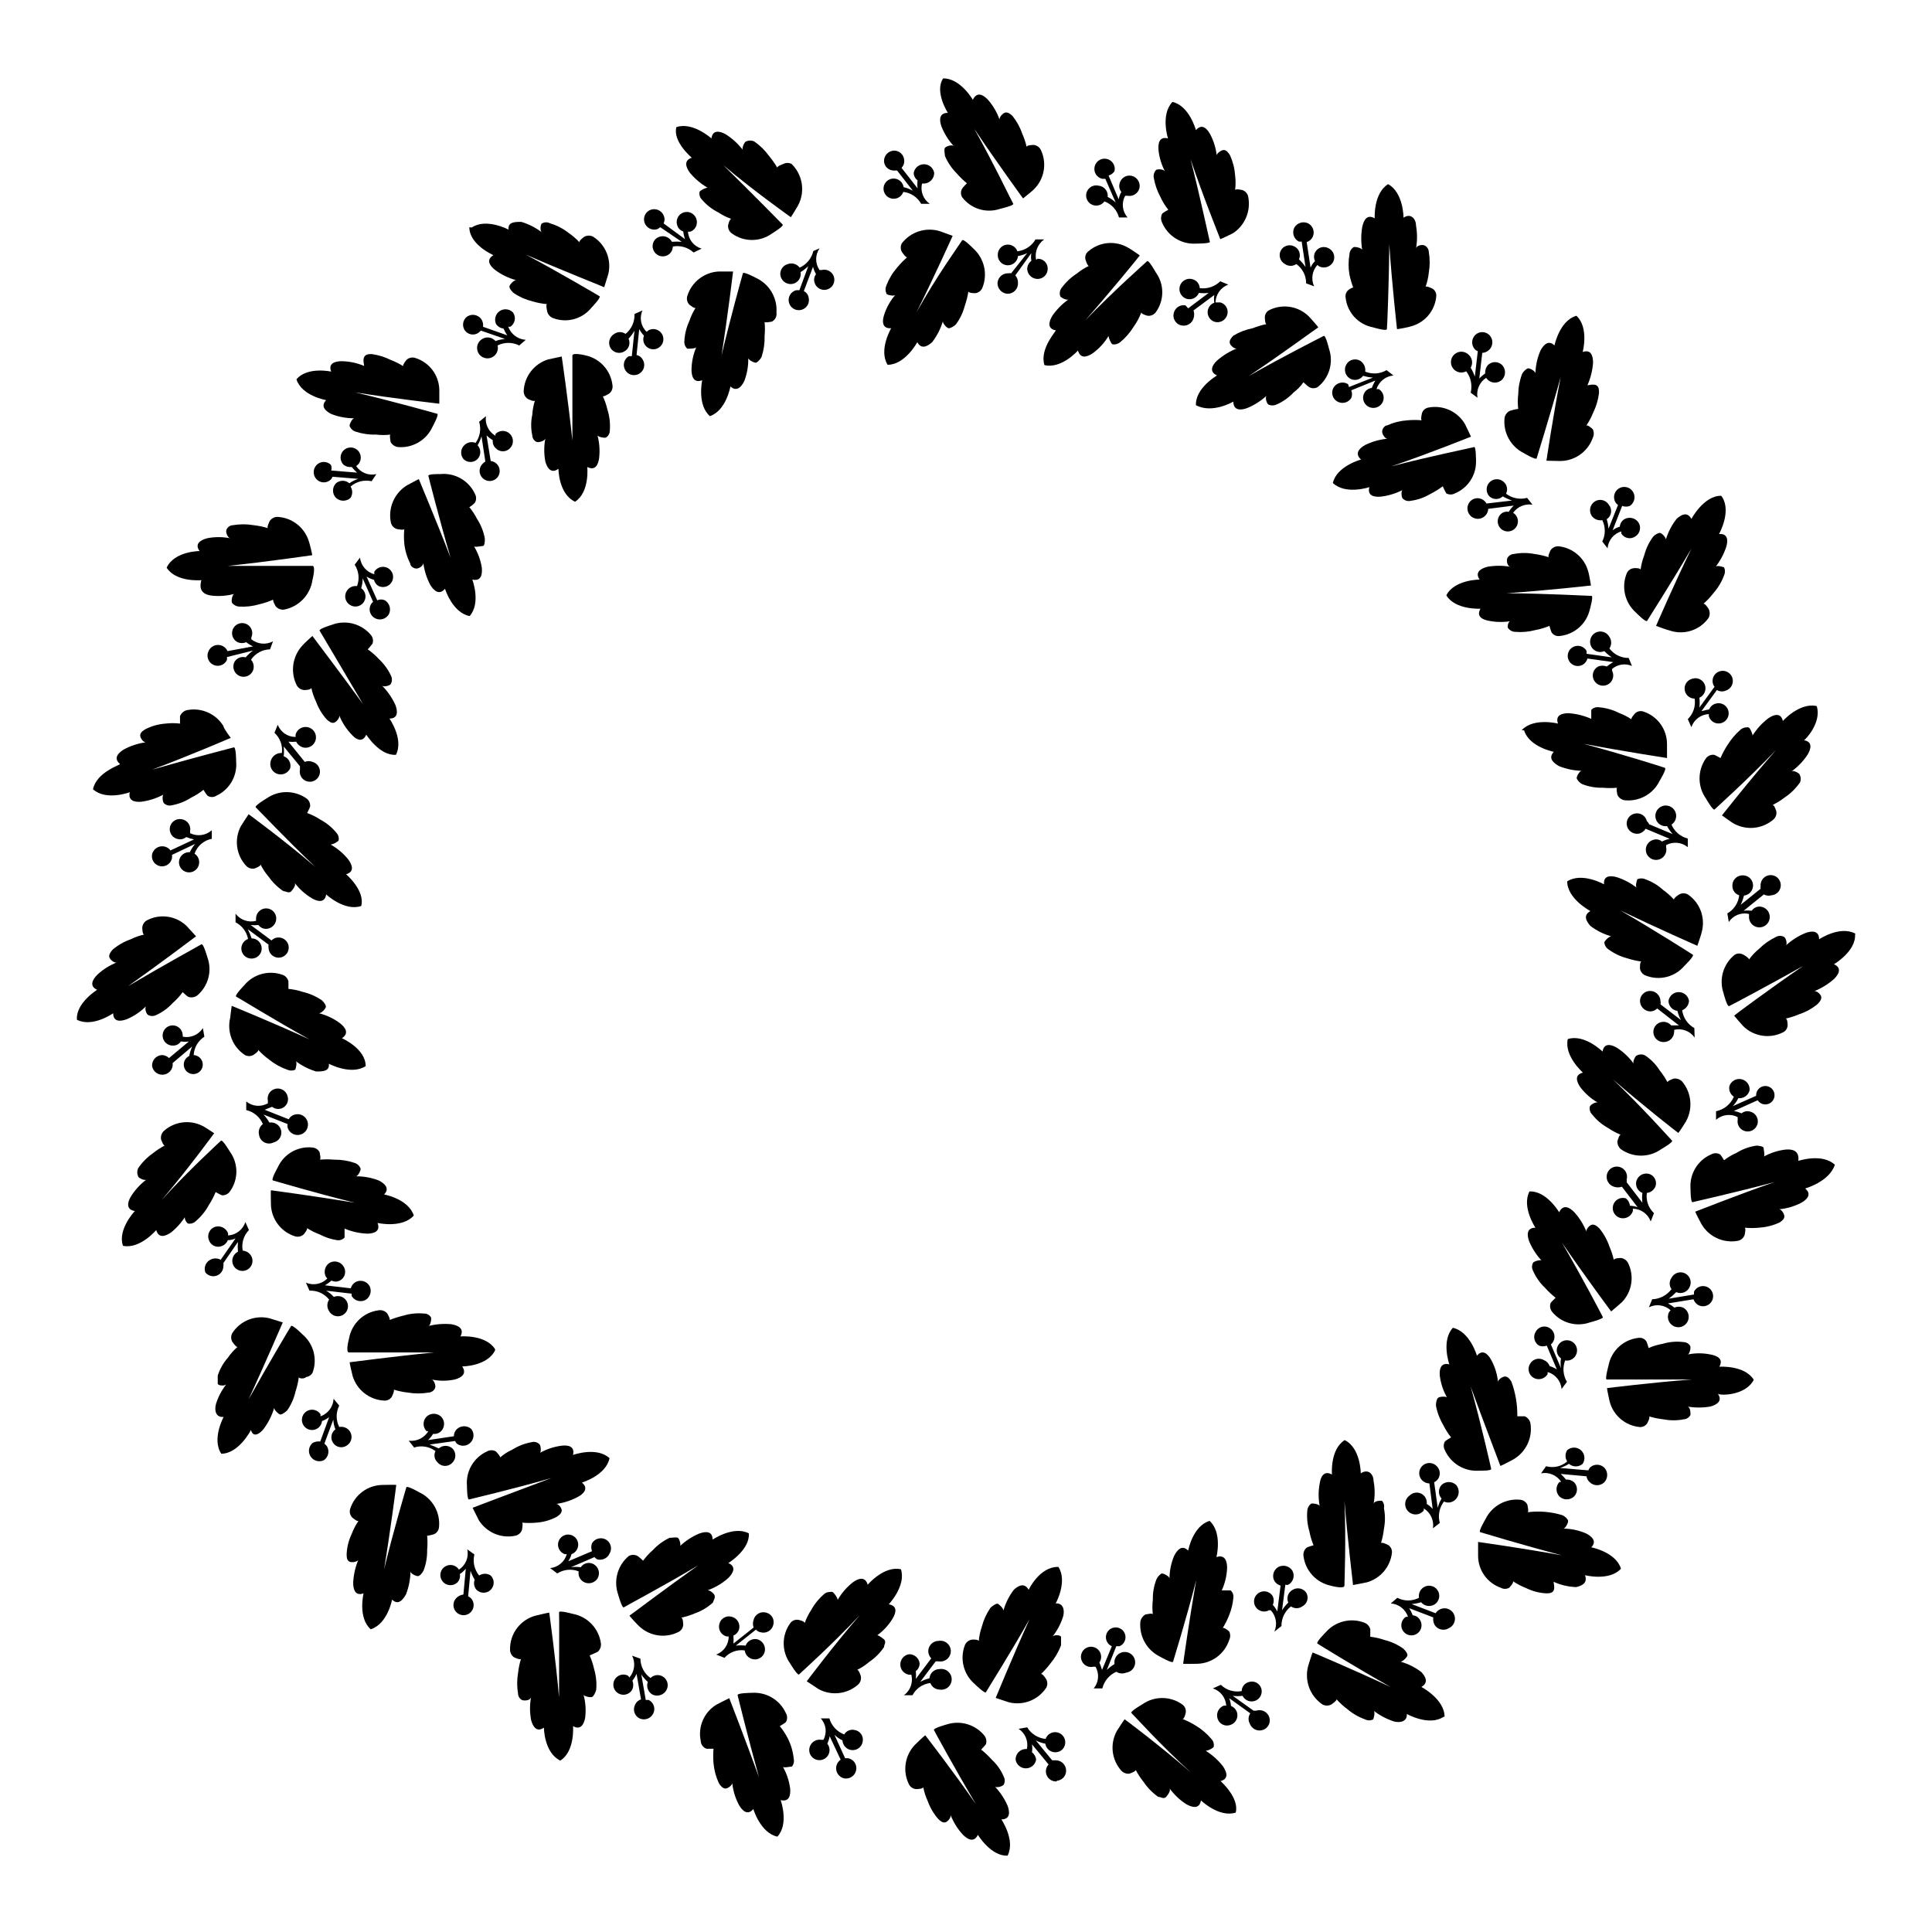 <?xml version="1.0" encoding="UTF-8"?>
<!-- Uploaded to: ICON Repo, www.svgrepo.com, Generator: ICON Repo Mixer Tools -->
<svg fill="#000000" width="800px" height="800px" version="1.1" viewBox="144 144 512 512" xmlns="http://www.w3.org/2000/svg">
 <g>
  <path d="m383 208.47c-0.395 0.711-0.395 1.57 0 2.281 0 0 1.102 1.652 1.418 1.418h-0.004c-0.969 0.84-1.863 1.762-2.676 2.754-1.215 1.398-2.172 2.996-2.832 4.727-0.312 0.672-0.312 1.449 0 2.125 0 0.395 1.969 0.789 2.363 0.395l-0.004-0.004c-1.355 1.559-2.375 3.383-2.988 5.356-0.551 1.73-0.473 3.621 1.891 3.465 0 0-3.387 5.746-0.945 9.684 4.644 0 7.871-5.984 7.871-5.984 1.102 2.047 2.754 1.023 3.938 0h-0.004c1.27-1.652 2.227-3.519 2.836-5.512 0 0.629 1.102 1.812 1.574 1.812s1.34-0.473 1.891-1.023l-0.004-0.004c1.102-1.484 1.902-3.168 2.363-4.957 0.434-1.227 0.75-2.492 0.945-3.777 0 0.473 1.652 0.473 1.891 0.473l-0.004-0.004c0.809-0.125 1.496-0.66 1.812-1.414 1.477-3.617 0.531-7.769-2.363-10.391 0 0-2.676-2.754-2.992-2.203-0.312 0.547-6.848 9.602-12.121 19.125 4.723-9.445 9.605-20.309 9.605-20.309s-3.227-1.18-3.465-1.258c-3.68-1.094-7.652 0.188-9.996 3.227z"/>
  <path d="m395.2 173.91c-2.363 0-2.281 1.891-1.73 3.543 0.758 1.949 1.883 3.738 3.305 5.273-0.395-0.473-2.047 0-2.363 0.473s0 1.418 0 2.125h0.004c0.723 1.703 1.766 3.254 3.07 4.566 0.84 0.969 1.762 1.867 2.754 2.676 0 0-1.18 1.18-1.258 1.418-0.426 0.699-0.426 1.582 0 2.281 2.34 3.094 6.406 4.332 10.074 3.07 0 0 3.777-0.867 3.465-1.34-0.316-0.469-5.117-10.547-10.312-19.836 5.902 8.816 12.91 18.422 12.91 18.422s2.676-2.125 2.832-2.363c2.809-2.723 3.57-6.934 1.891-10.469-0.352-0.746-1.07-1.254-1.891-1.34 0 0-1.969 0-1.891 0.551l0.004 0.004c-0.238-1.168-0.609-2.305-1.102-3.387-0.582-1.738-1.461-3.363-2.598-4.801-0.551-0.551-1.258-1.102-1.969-0.945-0.707 0.156-1.652 1.34-1.496 1.891v-0.004c-0.672-1.941-1.715-3.731-3.07-5.273-1.258-1.34-2.914-2.281-4.016 0 0 0-3.305-5.746-7.871-5.668-2.363 3.543 1.258 9.133 1.258 9.133z"/>
  <path d="m418.58 212.88c-0.43-2.07 0.406-4.199 2.125-5.43h-2.285c-1.008 1.75-2.793 2.918-4.801 3.148-0.43-1.207-1.656-1.941-2.922-1.75-1.266 0.195-2.219 1.258-2.273 2.539-0.129 1.477 0.961 2.781 2.441 2.91 1.477 0.133 2.781-0.961 2.91-2.441 0.848-0.145 1.668-0.41 2.441-0.785l-4.25 5.352c-0.262-0.043-0.527-0.043-0.789 0-1.492-0.043-2.75 1.109-2.832 2.598-0.008 1.48 1.125 2.711 2.598 2.836 0.773 0.023 1.52-0.281 2.059-0.832 0.539-0.555 0.82-1.309 0.773-2.082 0.016-0.719-0.234-1.422-0.707-1.969l4.25-5.902c-0.121 0.676-0.121 1.371 0 2.047-0.645 0.492-1.043 1.238-1.102 2.047 0 1.492 1.188 2.711 2.676 2.754 0.711 0.023 1.398-0.238 1.918-0.727 0.516-0.488 0.816-1.16 0.84-1.871 0.043-0.715-0.211-1.418-0.703-1.938-0.492-0.523-1.18-0.82-1.898-0.816-0.188 0.047-0.352 0.16-0.469 0.312z"/>
  <path d="m380.87 189.19h0.867l4.172 5.352h-0.004c-0.766-0.426-1.586-0.742-2.438-0.945-0.16-1.047-0.918-1.902-1.938-2.184s-2.109 0.066-2.781 0.883c-0.668 0.816-0.797 1.953-0.32 2.898 0.473 0.945 1.461 1.523 2.519 1.473 1.109-0.039 2.082-0.758 2.438-1.809 1.992 0.227 3.75 1.398 4.727 3.148h2.281c-1.73-1.188-2.543-3.316-2.047-5.356h0.551c1.504-0.082 2.68-1.328 2.676-2.832-0.227-1.324-1.371-2.293-2.715-2.293s-2.488 0.969-2.715 2.293c0.004 0.781 0.387 1.512 1.023 1.969-0.086 0.703-0.086 1.418 0 2.125l-4.25-5.434c0.52-0.516 0.777-1.238 0.707-1.969-0.02-0.707-0.324-1.383-0.84-1.867-0.516-0.488-1.207-0.75-1.914-0.73-1.492 0.086-2.644 1.344-2.598 2.836 0.082 1.371 1.219 2.441 2.598 2.441z"/>
  <path d="m420.78 240.75c4.488 1.102 8.895-3.856 8.895-3.856 0.629 2.281 2.441 1.73 3.938 0.707 1.676-1.23 3.098-2.781 4.172-4.566 0 0.551 0.629 1.969 1.023 2.203v0.004c0.73 0.125 1.477-0.078 2.047-0.551 1.43-1.18 2.652-2.59 3.621-4.172 0.816-1.141 1.48-2.387 1.969-3.703 0 0.395 1.574 0.867 1.73 0.867 0.824 0.082 1.633-0.277 2.125-0.945 2.285-3.144 2.285-7.402 0-10.547 0 0-1.891-3.387-2.281-2.992-0.395 0.395-8.895 7.871-16.453 15.742 6.926-7.871 14.484-17.16 14.484-17.238s-2.832-1.969-3.07-2.047c-3.352-1.988-7.602-1.609-10.551 0.945-0.648 0.496-0.953 1.324-0.785 2.125 0 0 0.551 1.891 0.945 1.73-1.156 0.551-2.238 1.238-3.231 2.047-1.555 1.008-2.914 2.289-4.012 3.781-0.469 0.602-0.613 1.395-0.395 2.125 0 0.395 1.73 1.258 2.203 0.945-1.691 1.203-3.156 2.695-4.328 4.406-0.867 1.496-1.34 3.387 0.945 3.777 0.391 0.004-4.332 4.727-2.992 9.211z"/>
  <path d="m450.38 189.03c-0.512 0.551-0.746 1.305-0.629 2.047 0.316 1.82 0.93 3.574 1.809 5.195 0.543 1.184 1.23 2.293 2.047 3.309 0 0-1.574 0.867-1.652 1.102-0.352 0.719-0.352 1.562 0 2.281 1.508 3.609 5.148 5.859 9.055 5.59 0 0 3.777 0 3.621-0.473s-2.519-11.652-5.117-21.883c3.387 10.078 7.871 21.098 7.871 21.176s3.07-1.418 3.387-1.574c3.188-2.109 4.773-5.941 4.012-9.684-0.164-0.797-0.73-1.449-1.496-1.73 0 0-1.891-0.473-1.969 0h0.004c0.156-1.281 0.156-2.578 0-3.859-0.129-1.848-0.582-3.66-1.34-5.352-0.395-0.629-0.867-1.34-1.574-1.418s-1.969 0.867-1.969 1.418c-0.223-1.957-0.809-3.852-1.73-5.59-0.867-1.574-2.203-2.914-3.777-1.102 0 0-1.73-6.453-6.219-7.477-3.227 3.387-1.18 9.684-1.18 9.684-2.281-0.629-2.676 1.258-2.519 3.07l-0.004-0.004c0.207 2.043 0.824 4.023 1.812 5.824-0.316-0.863-2.125-0.785-2.441-0.551z"/>
  <path d="m458.17 224.93c-1.355-0.258-2.688 0.559-3.07 1.887-0.219 0.691-0.148 1.438 0.191 2.078 0.34 0.637 0.926 1.109 1.621 1.309 1.43 0.41 2.93-0.391 3.383-1.812 0.234-0.688 0.234-1.434 0-2.125l5.512-4.094c-0.105 0.68-0.105 1.371 0 2.047-1.062 0.383-1.773 1.391-1.773 2.519s0.711 2.137 1.773 2.519c0.68 0.223 1.418 0.164 2.055-0.16 0.633-0.324 1.113-0.891 1.332-1.57 0.242-0.691 0.184-1.449-0.16-2.094-0.344-0.645-0.945-1.113-1.652-1.293h-1.258c0.059-2.117 1.398-3.984 3.383-4.723l-2.125-0.867c-1.434 1.41-3.438 2.078-5.43 1.812-0.062-1.109-0.82-2.059-1.891-2.363-0.688-0.207-1.434-0.133-2.066 0.207-0.637 0.34-1.109 0.914-1.32 1.605-0.434 1.434 0.379 2.949 1.812 3.383 1.32 0.383 2.715-0.297 3.227-1.574 0.863 0.109 1.734 0.109 2.598 0l-5.434 4.094z"/>
  <path d="m435.11 193.2c-0.965-0.219-1.969 0.105-2.617 0.852-0.648 0.742-0.836 1.781-0.488 2.703 0.352 0.922 1.176 1.578 2.156 1.707 0.977 0.133 1.945-0.289 2.523-1.09 1.902 0.703 3.34 2.293 3.856 4.254h2.285c-1.422-1.582-1.676-3.894-0.633-5.75h0.551c1.453 0.297 2.879-0.605 3.231-2.043 0.293-1.453-0.609-2.879-2.047-3.231-0.703-0.164-1.438-0.039-2.043 0.348-0.609 0.383-1.035 0.996-1.188 1.699-0.211 0.77-0.035 1.59 0.473 2.207-0.34 0.609-0.582 1.277-0.707 1.965l-2.676-6.297c0.652-0.188 1.211-0.605 1.574-1.18 0.324-1.457-0.59-2.902-2.047-3.227-1.457-0.328-2.902 0.59-3.227 2.047-0.164 0.699-0.039 1.434 0.344 2.043 0.387 0.605 1 1.031 1.703 1.184h0.789l2.754 6.297h-0.004c-0.617-0.613-1.336-1.117-2.125-1.496 0.09-0.723-0.121-1.449-0.582-2.016-0.461-0.562-1.133-0.918-1.855-0.977z"/>
  <path d="m470.85 232.95c-0.551 0.551-1.102 1.258-0.945 1.969 0.156 0.707 1.34 1.652 1.891 1.418-1.93 0.766-3.715 1.859-5.277 3.227-1.258 1.18-2.203 2.914 0 3.938 0 0-5.746 3.305-5.59 7.871 4.332 2.359 9.922-0.945 9.922-0.945 0 2.363 1.891 2.363 3.621 1.73 1.918-0.777 3.676-1.898 5.195-3.305-0.473 0.395 0 2.047 0.473 2.363 0.672 0.312 1.449 0.312 2.125 0 1.691-0.734 3.219-1.809 4.488-3.148 1.023-0.777 1.926-1.707 2.676-2.758 0 0 1.258 1.18 1.496 1.258v0.004c0.699 0.422 1.578 0.422 2.281 0 3.059-2.402 4.258-6.481 2.992-10.156 0 0-0.867-3.699-1.418-3.387-0.551 0.316-10.629 5.352-19.836 10.629 8.816-5.902 18.344-12.91 18.422-12.91s-2.203-2.598-2.441-2.832c-2.731-2.746-6.894-3.473-10.391-1.812-0.77 0.324-1.289 1.059-1.34 1.891 0 0 0 1.969 0.473 1.891v-0.004c-1.266 0.258-2.504 0.629-3.699 1.102-1.809 0.352-3.539 1.02-5.117 1.969z"/>
  <path d="m501.47 220.75c-0.68 0.477-1.016 1.309-0.867 2.125 0.418 3.934 3.359 7.129 7.242 7.871 0 0 3.621 1.102 3.699 0.473s0.551-11.887 0.629-22.434c0.707 10.547 2.047 22.355 2.047 22.434s3.305-0.551 3.621-0.707h0.004c3.688-0.941 6.391-4.086 6.769-7.875 0.113-0.828-0.25-1.652-0.945-2.125 0 0-1.73-0.867-1.891-0.473 0.445-1.219 0.734-2.488 0.867-3.777 0.316-1.824 0.316-3.688 0-5.512 0-0.707-0.551-1.496-1.18-1.73-0.629-0.234-2.125 0-2.203 0.867h-0.004c0.355-2.031 0.355-4.109 0-6.141 0-1.73-1.418-3.387-3.305-2.047 0 0 0-6.691-4.094-8.895-3.938 2.441-3.543 9.055-3.543 9.055-2.047-1.18-2.914 0.473-3.305 2.281v-0.004c-0.352 2.035-0.352 4.109 0 6.141 0-0.551-1.891-0.945-2.281-0.789l-0.004 0.004c-0.652 0.41-1.062 1.117-1.102 1.891-0.312 1.797-0.312 3.633 0 5.43 0.273 1.258 0.645 2.496 1.102 3.699 0.395-0.785-1.102 0.078-1.258 0.238z"/>
  <path d="m501.23 245.79c-1.285-0.797-2.973-0.41-3.781 0.867-0.379 0.605-0.5 1.336-0.336 2.031 0.16 0.691 0.594 1.293 1.203 1.668 1.285 0.797 2.969 0.41 3.777-0.867 0.273-0.652 0.273-1.391 0-2.047l6.375-2.598h0.004c-0.363 0.633-0.68 1.289-0.945 1.969-0.777 0.09-1.469 0.523-1.891 1.18-0.379 0.605-0.5 1.336-0.336 2.031 0.16 0.695 0.594 1.297 1.203 1.672 1.281 0.793 2.969 0.406 3.777-0.867 0.379-0.605 0.5-1.336 0.34-2.031-0.164-0.695-0.598-1.297-1.207-1.668h-0.629c0.629-2.004 2.398-3.434 4.488-3.621l-1.812-1.418c-1.723 1.012-3.82 1.156-5.668 0.395 0.16-1.109-0.328-2.211-1.258-2.836-0.605-0.379-1.336-0.5-2.031-0.336-0.695 0.16-1.293 0.594-1.668 1.203-0.797 1.285-0.41 2.969 0.863 3.777 1.188 0.719 2.727 0.41 3.543-0.707 0.844 0.262 1.719 0.418 2.598 0.473l-6.375 2.519c-0.016-0.277-0.098-0.547-0.234-0.789z"/>
  <path d="m483.44 210.36c-0.695 1.301-0.203 2.922 1.102 3.621 0.898 0.629 2.094 0.629 2.992 0 1.66 1.168 2.633 3.086 2.598 5.113l2.125 0.789c-0.875-1.891-0.531-4.125 0.867-5.668l0.473 0.395c1.352 0.645 2.973 0.129 3.699-1.184 0.328-0.633 0.387-1.375 0.168-2.055-0.223-0.68-0.707-1.246-1.348-1.566-0.621-0.355-1.363-0.438-2.051-0.23-0.684 0.211-1.254 0.691-1.57 1.336-0.355 0.719-0.355 1.562 0 2.281-0.5 0.496-0.902 1.086-1.184 1.73l-1.023-6.769c0.684-0.215 1.25-0.699 1.574-1.336 0.641-1.328 0.121-2.926-1.18-3.621-1.352-0.648-2.973-0.129-3.699 1.18-0.637 1.328-0.117 2.926 1.18 3.621 0.258 0.07 0.531 0.07 0.789 0l1.023 6.769c-0.496-0.746-1.078-1.434-1.734-2.047 0.574-1.262 0.055-2.754-1.18-3.383-1.281-0.711-2.898-0.254-3.621 1.023z"/>
  <path d="m527.29 274.75c0.711 0.395 1.574 0.395 2.281 0 3.457-1.43 5.68-4.84 5.59-8.578 0 0 0-3.856-0.473-3.699s-11.73 2.441-21.965 5.117c9.996-3.387 21.098-7.871 21.098-7.871s-1.418-3.07-1.574-3.305l0.004-0.004c-1.969-3.375-5.848-5.141-9.684-4.41-0.812 0.137-1.48 0.715-1.73 1.496 0 0-0.473 1.891 0 1.891-1.285-0.117-2.574-0.117-3.859 0-1.848 0.125-3.66 0.578-5.352 1.336-0.629 0-1.34 0.867-1.34 1.652 0 0.789 0.867 1.969 1.418 1.891-2.055 0.188-4.055 0.746-5.906 1.652-1.574 0.867-2.914 2.281-1.102 3.856 0 0-6.453 1.73-7.477 6.219 3.387 3.227 9.684 1.102 9.684 1.102-0.629 2.281 1.258 2.676 2.992 2.519l-0.004 0.004c2.062-0.242 4.062-0.855 5.906-1.812-0.551 0-0.473 2.047 0 2.363 0.543 0.52 1.312 0.73 2.047 0.551 1.836-0.242 3.606-0.859 5.195-1.812 1.164-0.574 2.269-1.262 3.305-2.043 0 0 0.789 1.73 0.945 1.887z"/>
  <path d="m544.14 252.87c-0.758 0.355-1.289 1.062-1.418 1.887-0.418 3.844 1.59 7.543 5.039 9.289 0 0 3.305 1.969 3.465 1.418 0.156-0.551 3.543-11.336 6.375-21.57-2.047 10.391-3.777 22.199-3.777 22.199-0.004 0 3.617 0.082 3.617 0.082 3.894-0.012 7.363-2.469 8.66-6.141 0.352-0.723 0.352-1.562 0-2.285 0 0-1.418-1.34-1.73-0.945 0.727-1.059 1.332-2.191 1.809-3.383 0.824-1.656 1.355-3.441 1.574-5.273 0-0.789 0-1.652-0.707-2.047-0.707-0.395-2.125 0-2.363 0 0.84-1.895 1.344-3.918 1.496-5.984 0-1.812-0.551-3.621-2.754-2.832 0 0 1.73-6.453-1.652-9.605-4.488 1.258-5.824 7.871-5.824 7.871-1.652-1.652-2.992 0-3.699 1.34h-0.004c-0.844 1.91-1.297 3.973-1.336 6.062 0-0.629-1.574-1.418-1.969-1.34s-1.258 0.789-1.574 1.496c-0.66 1.734-1.004 3.574-1.023 5.43-0.16 1.281-0.16 2.578 0 3.859-0.316-0.078-2.047 0.395-2.203 0.473z"/>
  <path d="m550.12 277.75-1.418-1.812c-1.93 0.52-3.996 0.113-5.586-1.102 0.5-0.992 0.309-2.199-0.473-2.988-1.023-1.09-2.731-1.141-3.82-0.121-1.086 1.023-1.137 2.731-0.117 3.82 1 0.93 2.547 0.93 3.543 0 0.777 0.441 1.594 0.812 2.441 1.102l-6.769 0.789v-0.004c-0.113-0.238-0.273-0.453-0.473-0.629-1.047-1.039-2.734-1.039-3.781 0-1.047 1.07-1.047 2.785 0 3.859 0.77 0.785 1.934 1.039 2.957 0.645 1.027-0.395 1.723-1.359 1.77-2.457l6.769-0.867c-0.52 0.488-0.969 1.047-1.34 1.656-0.77-0.156-1.566 0.078-2.125 0.629-0.77 0.766-1 1.918-0.586 2.918s1.391 1.652 2.477 1.652c1.082 0 2.059-0.652 2.473-1.652 0.414-1 0.184-2.152-0.586-2.918l-0.473-0.395c1.168-1.617 3.148-2.441 5.117-2.125z"/>
  <path d="m533.19 237.99c-0.742-0.723-1.828-0.969-2.809-0.633-0.98 0.336-1.691 1.191-1.84 2.219-0.145 1.027 0.297 2.047 1.145 2.644 0.848 0.594 1.961 0.664 2.875 0.18 1.234 1.609 1.668 3.695 1.184 5.668l1.812 1.34-0.004-0.004c-0.367-2.059 0.531-4.137 2.281-5.273l0.395 0.473c1.07 1.051 2.785 1.051 3.859 0 1.008-1.09 1.008-2.769 0-3.859-1.047-1.039-2.734-1.039-3.781 0-0.527 0.605-0.785 1.406-0.707 2.207-0.566 0.395-1.094 0.844-1.574 1.336l0.789-6.769h-0.004c0.719-0.039 1.395-0.348 1.891-0.867 1.051-1.07 1.051-2.785 0-3.856-1.043-1.043-2.734-1.043-3.777 0-1.051 1.07-1.051 2.785 0 3.856 0.195 0.195 0.441 0.332 0.707 0.395l-0.789 6.769h0.004c-0.273-0.828-0.645-1.621-1.102-2.359 0.668-1.137 0.438-2.59-0.555-3.465z"/>
  <path d="m543.59 310.34c0.41 0.656 1.117 1.066 1.887 1.102 1.824 0.16 3.664 0 5.434-0.473 1.266-0.234 2.508-0.605 3.699-1.102 0 0 0.473 1.652 0.629 1.812 0.492 0.664 1.312 0.996 2.125 0.863 3.875-0.398 7.066-3.215 7.953-7.004 0 0 1.023-3.621 0.473-3.621-0.551 0-11.887-0.629-22.516-0.707 10.547-0.707 22.355-2.047 22.355-2.047s-0.551-3.305-0.707-3.621v-0.004c-0.961-3.672-4.098-6.367-7.871-6.769-0.84-0.047-1.641 0.34-2.125 1.023 0 0-0.867 1.73-0.473 1.891-1.23-0.41-2.496-0.699-3.781-0.867-1.82-0.355-3.691-0.355-5.508 0-0.707 0-1.496 0.551-1.73 1.18-0.234 0.629 0 2.125 0.867 2.203l-0.004 0.004c-2.031-0.355-4.109-0.355-6.141 0-1.73 0.473-3.387 1.418-2.047 3.387 0 0-6.691 0-8.816 4.172 2.363 3.938 9.055 3.543 9.055 3.543-1.18 2.047 0.473 2.914 2.281 3.227 2.027 0.391 4.113 0.391 6.141 0-1.023-0.316-1.34 1.414-1.18 1.809z"/>
  <path d="m600.11 275.38c-4.644 0-7.871 6.141-7.871 6.141-1.102-2.047-2.754-1.102-3.938 0-1.266 1.625-2.227 3.465-2.832 5.434 0-0.551-1.102-1.73-1.574-1.73s-1.34 0.473-1.812 1.023v-0.004c-1.098 1.488-1.898 3.172-2.359 4.961-0.473 1.215-0.789 2.484-0.945 3.777 0-0.473-1.652-0.473-1.891-0.395v0.004c-0.82 0.094-1.52 0.641-1.809 1.414-1.445 3.609-0.469 7.734 2.438 10.312 0 0 2.676 2.754 2.992 2.203 0.316-0.551 6.375-9.996 11.73-19.129-4.644 9.523-9.367 20.469-9.367 20.469s3.148 1.18 3.465 1.18h-0.004c3.836 1.383 8.125 0.031 10.473-3.305 0.375-0.742 0.375-1.621 0-2.363 0 0-1.023-1.652-1.418-1.34v0.004c0.988-0.848 1.887-1.797 2.676-2.836 1.227-1.387 2.188-2.988 2.832-4.723 0.316-0.672 0.316-1.449 0-2.125 0 0-2.047-0.789-2.363 0h0.004c1.273-1.602 2.258-3.414 2.914-5.352 0.551-1.73 0.473-3.699-1.891-3.465 0 0 3.305-5.824 0.867-9.762z"/>
  <path d="m576.49 320.49-0.867-2.125h0.004c-2.012 0.023-3.914-0.914-5.117-2.519 0.621-0.93 0.621-2.144 0-3.07-0.727-1.316-2.375-1.805-3.699-1.102-1.316 0.727-1.805 2.371-1.105 3.699 0.664 1.242 2.18 1.762 3.465 1.18 0.59 0.629 1.25 1.184 1.969 1.652l-6.691-0.945c0.031-0.258 0.031-0.523 0-0.785-0.543-0.93-1.59-1.441-2.656-1.301-1.066 0.141-1.945 0.902-2.234 1.941-0.285 1.035 0.078 2.141 0.918 2.809 0.844 0.668 2.004 0.766 2.949 0.25 0.625-0.359 1.078-0.953 1.258-1.652l6.848 0.945h0.004c-0.613 0.336-1.195 0.73-1.734 1.18-0.727-0.32-1.555-0.32-2.281 0-1.305 0.695-1.797 2.316-1.102 3.621 0.695 1.324 2.332 1.836 3.66 1.141 1.324-0.695 1.836-2.332 1.141-3.66v-0.473c1.465-1.246 3.512-1.551 5.273-0.785z"/>
  <path d="m570.35 277.75c-0.371-0.609-0.973-1.039-1.668-1.203-0.695-0.164-1.426-0.043-2.031 0.336-1.273 0.809-1.66 2.496-0.863 3.781 0.629 0.914 1.738 1.375 2.832 1.18 0.887 1.785 0.887 3.883 0 5.668l1.418 1.812v-0.004c0.145-2.106 1.594-3.898 3.621-4.484v0.551c0.371 0.609 0.98 1.043 1.68 1.191 0.699 0.148 1.43 0.004 2.019-0.406 0.605-0.371 1.039-0.973 1.203-1.668 0.164-0.695 0.043-1.426-0.336-2.031-0.836-1.238-2.488-1.617-3.781-0.867-0.676 0.438-1.113 1.164-1.18 1.969-0.688 0.188-1.328 0.508-1.891 0.945l2.519-6.453c0.656 0.262 1.391 0.262 2.047 0 1.25-0.836 1.598-2.516 0.789-3.781-0.805-1.258-2.481-1.629-3.742-0.824-1.258 0.805-1.629 2.477-0.824 3.738 0.168 0.246 0.383 0.461 0.629 0.629l-2.519 6.297c-0.059-0.855-0.215-1.699-0.473-2.519 0.625-0.406 1.043-1.066 1.148-1.801 0.105-0.738-0.113-1.488-0.598-2.055z"/>
  <path d="m547.91 337.57c1.34 4.41 7.871 5.668 7.871 5.668-1.652 1.73 0 2.992 1.34 3.777 1.93 0.777 3.981 1.207 6.062 1.262-0.629 0-1.418 1.574-1.34 1.969s0.789 1.258 1.496 1.574v-0.004c1.73 0.672 3.574 0.992 5.43 0.945 1.285 0.117 2.574 0.117 3.859 0-0.473 0 0 1.73 0 1.891 0.355 0.758 1.062 1.285 1.887 1.418 3.867 0.426 7.586-1.621 9.289-5.117 0 0 1.969-3.227 1.418-3.465-0.551-0.234-11.336-3.621-21.57-6.375 10.391 1.969 22.121 3.777 22.121 3.777v-3.699c0.004-3.883-2.465-7.332-6.141-8.582-0.773-0.312-1.656-0.16-2.281 0.395 0 0-1.34 1.418-0.945 1.652-1.059-0.699-2.195-1.281-3.383-1.73-1.672-0.844-3.488-1.352-5.356-1.496-0.734-0.109-1.473 0.156-1.969 0.707v2.363c-1.891-0.836-3.918-1.344-5.981-1.496-1.812 0-3.621 0.551-2.832 2.754 0 0-6.453-1.652-9.605 1.73z"/>
  <path d="m625.45 331.12c-4.566-1.023-8.973 3.938-8.973 3.938-0.551-2.281-2.363-1.73-3.856-0.707h-0.004c-1.648 1.262-3.059 2.809-4.172 4.562 0-0.473-0.629-1.969-1.023-2.125s-1.496 0-2.125 0.551c-1.387 1.203-2.578 2.609-3.543 4.172-0.695 1.078-1.301 2.211-1.809 3.387 0 0-1.496-0.867-1.73-0.867h-0.004c-0.824-0.078-1.629 0.281-2.125 0.945-2.25 3.188-2.25 7.441 0 10.629 0 0 1.891 3.305 2.281 2.914 0.395-0.395 8.738-7.871 16.297-15.742-6.926 7.871-14.328 17.32-14.328 17.32s2.754 1.969 3.07 2.125v-0.008c3.383 1.922 7.602 1.512 10.551-1.023 0.633-0.543 0.934-1.379 0.785-2.203 0 0-0.551-1.812-1.023-1.652 1.176-0.559 2.285-1.246 3.309-2.047 1.535-1.035 2.867-2.344 3.934-3.856 0.336-0.641 0.336-1.406 0-2.047 0-0.473-1.73-1.34-2.203-0.945 1.668-1.207 3.106-2.699 4.25-4.41 0.945-1.574 1.418-3.465-0.945-3.856 0.082 0.156 4.805-4.566 3.387-9.055z"/>
  <path d="m580.43 361.58c-0.352-1.434-1.793-2.312-3.227-1.969-0.703 0.152-1.316 0.578-1.703 1.188-0.383 0.605-0.508 1.344-0.344 2.043 0.348 1.477 1.828 2.391 3.305 2.047 0.688-0.203 1.277-0.652 1.652-1.262l6.375 2.676h0.004c-0.715 0.141-1.402 0.379-2.047 0.711-0.609-0.52-1.438-0.699-2.207-0.473-0.699 0.168-1.301 0.605-1.68 1.219-0.375 0.609-0.492 1.348-0.328 2.047 0.352 1.457 1.812 2.356 3.269 2.008 1.477-0.352 2.391-1.828 2.047-3.305v-0.551c1.852-0.996 4.117-0.781 5.746 0.551v-2.285c-1.945-0.484-3.547-1.855-4.328-3.699 0.863-0.57 1.336-1.574 1.223-2.606-0.113-1.031-0.797-1.906-1.766-2.273-0.969-0.367-2.062-0.156-2.828 0.539-0.766 0.699-1.078 1.766-0.805 2.766 0.348 1.324 1.641 2.176 2.992 1.969 0.418 0.762 0.922 1.473 1.496 2.125l-6.219-2.598c-0.16-0.32-0.371-0.613-0.629-0.867z"/>
  <path d="m601.36 327.02c1.414-0.457 2.191-1.969 1.734-3.383-0.457-1.414-1.973-2.188-3.387-1.734-0.68 0.219-1.246 0.699-1.57 1.332-0.324 0.637-0.383 1.375-0.16 2.055 0.082 0.262 0.215 0.5 0.395 0.707l-4.016 5.512c0.109-0.863 0.109-1.734 0-2.598 1.254-0.57 1.895-1.984 1.496-3.305-0.219-0.684-0.695-1.246-1.332-1.574-0.637-0.324-1.375-0.383-2.055-0.16-1.309 0.324-2.172 1.574-2.012 2.918 0.16 1.34 1.293 2.352 2.641 2.356 0.316 2-0.359 4.023-1.809 5.434l0.945 2.125c0.68-2.004 2.527-3.379 4.644-3.465-0.039 0.211-0.039 0.422 0 0.633 0.457 1.41 1.973 2.188 3.383 1.73 1.414-0.457 2.188-1.973 1.734-3.387-0.219-0.68-0.695-1.246-1.332-1.57-0.637-0.324-1.375-0.383-2.055-0.16-0.746 0.227-1.355 0.773-1.652 1.496l-2.047 0.473 4.094-5.59c0.715 0.43 1.594 0.488 2.359 0.156z"/>
  <path d="m594.99 390.95c1.004-3.758-0.48-7.738-3.699-9.918-0.711-0.395-1.574-0.395-2.285 0 0 0-1.652 1.023-1.34 1.418h0.004c-0.875-0.969-1.852-1.84-2.914-2.598-1.367-1.254-2.973-2.219-4.723-2.836-0.672-0.312-1.453-0.312-2.125 0 0 0-0.789 2.047 0 2.363-1.621-1.289-3.461-2.277-5.434-2.914-1.652-0.473-3.621-0.473-3.387 1.891 0 0-5.824-3.305-9.762-0.789 0 4.644 6.141 7.871 6.141 7.871-2.047 1.18-1.023 2.754 0 3.938h0.004c1.648 1.258 3.516 2.191 5.512 2.754-0.551 0-1.73 1.18-1.812 1.574 0.035 0.773 0.449 1.48 1.102 1.891 1.488 1.098 3.172 1.898 4.961 2.363 1.23 0.398 2.496 0.688 3.777 0.863-0.473 0-0.395 1.652-0.395 1.891 0.145 0.824 0.711 1.516 1.496 1.809 3.602 1.438 7.715 0.426 10.234-2.516 0 0 2.754-2.676 2.281-2.992-0.473-0.316-10.078-6.453-19.207-11.73 9.523 4.566 20.387 9.367 20.387 9.367 0.004 0 1.184-3.383 1.184-3.699z"/>
  <path d="m635.69 391.42c-4.094-2.203-9.605 1.496-9.605 1.496 0-2.363-1.969-2.281-3.621-1.652-1.918 0.777-3.676 1.898-5.195 3.305 0.473-0.395 0-2.047-0.473-2.281-0.66-0.367-1.461-0.367-2.125 0-1.66 0.789-3.176 1.855-4.488 3.148-1.008 0.824-1.91 1.777-2.676 2.832 0-0.395-1.258-1.18-1.496-1.258-0.699-0.426-1.578-0.426-2.281 0-3.039 2.414-4.234 6.477-2.992 10.152 0 0 0.945 3.699 1.496 3.465s10.312-5.43 19.602-10.625c-8.738 5.984-18.262 13.066-18.262 13.145s2.203 2.598 2.363 2.754h-0.004c2.762 2.754 6.969 3.453 10.473 1.734 0.766-0.328 1.285-1.059 1.336-1.891 0 0 0-1.891-0.551-1.812v0.004c1.27-0.277 2.508-0.672 3.699-1.184 1.75-0.59 3.379-1.496 4.801-2.676 0.551-0.551 1.102-1.258 0.945-1.969-0.156-0.707-1.34-1.652-1.891-1.418l0.004 0.004c1.926-0.77 3.711-1.863 5.273-3.231 1.258-1.258 2.203-2.914 0-3.938 0 0 5.824-3.387 5.59-7.871z"/>
  <path d="m593.02 416.45c-1.762-0.973-2.957-2.727-3.227-4.723 1.051-0.402 1.762-1.395 1.812-2.519-0.227-1.32-1.375-2.289-2.719-2.289-1.34 0-2.488 0.969-2.715 2.289-0.008 1.363 1.008 2.519 2.363 2.68 0.199 0.852 0.52 1.672 0.941 2.438l-5.434-4.172h0.004c0.078-0.254 0.078-0.531 0-0.785 0-1.492-1.188-2.715-2.676-2.758-0.711-0.02-1.398 0.242-1.918 0.73-0.516 0.484-0.816 1.16-0.84 1.867 0 1.508 1.176 2.754 2.68 2.836 0.707-0.012 1.383-0.293 1.887-0.789l5.746 4.488h-2.047c-0.508-0.602-1.258-0.945-2.047-0.945-1.477 0-2.676 1.199-2.676 2.676 0 1.48 1.199 2.68 2.676 2.68 1.492 0.043 2.75-1.109 2.836-2.598 0.035-0.211 0.035-0.422 0-0.633 2.059-0.508 4.219 0.305 5.43 2.047z"/>
  <path d="m613.41 381.26c1.078-0.062 2.012-0.773 2.367-1.797 0.352-1.02 0.055-2.156-0.75-2.875-0.809-0.719-1.973-0.879-2.945-0.406-0.973 0.469-1.57 1.48-1.508 2.559-0.035 0.262-0.035 0.527 0 0.789l-5.273 4.25c0.367-0.781 0.66-1.598 0.867-2.438 1.477-0.152 2.551-1.477 2.398-2.953-0.152-1.48-1.473-2.555-2.949-2.402-0.711 0.043-1.375 0.363-1.848 0.895-0.473 0.531-0.715 1.23-0.672 1.941 0.016 1.117 0.742 2.102 1.809 2.438-0.215 2.016-1.387 3.801-3.148 4.805l0.395 2.281c1.148-1.777 3.297-2.633 5.352-2.125v0.551c-0.098 1.137 0.52 2.219 1.547 2.715 1.027 0.5 2.258 0.309 3.086-0.473 0.832-0.785 1.098-1.996 0.66-3.055-0.434-1.055-1.473-1.734-2.617-1.707-0.793 0.039-1.52 0.445-1.965 1.102-0.707-0.082-1.422-0.082-2.125 0l5.352-4.328c0.594 0.352 1.309 0.438 1.969 0.234z"/>
  <path d="m565.31 437.31c-0.145 0.742 0.09 1.512 0.629 2.047 1.141 1.445 2.559 2.648 4.172 3.543 1.059 0.723 2.195 1.332 3.383 1.809-0.395 0-0.789 1.496-0.867 1.73l0.004 0.004c-0.039 0.816 0.312 1.605 0.945 2.125 3.184 2.25 7.441 2.25 10.625 0 0 0 3.305-1.891 2.914-2.281-0.395-0.395-7.871-8.816-15.742-16.297 7.871 6.848 17.32 14.25 17.398 14.25 0.078 0 1.891-2.754 2.047-3.07l-0.004-0.004c1.871-3.387 1.465-7.582-1.023-10.547-0.574-0.586-1.387-0.879-2.203-0.789 0 0-1.891 0.629-1.652 1.023-0.609-1.137-1.32-2.219-2.129-3.227-0.992-1.57-2.305-2.91-3.856-3.938-0.668-0.336-1.457-0.336-2.125 0-0.395 0-1.258 1.73-0.867 2.203v0.004c-1.215-1.688-2.738-3.129-4.488-4.25-1.496-0.867-3.387-1.34-3.777 1.023 0 0-4.801-4.723-9.211-3.305-1.023 4.488 4.016 8.895 4.016 8.895-2.281 0.551-1.73 2.363-0.707 3.856 1.262 1.656 2.84 3.051 4.644 4.094-0.629-0.316-2.125 0.707-2.125 1.102z"/>
  <path d="m617.19 448.65c-2.047 0.242-4.027 0.883-5.824 1.887 0.473 0 0-2.047 0-2.363s-1.258-0.629-2.047-0.551v0.004c-1.816 0.273-3.559 0.918-5.117 1.887-1.18 0.516-2.293 1.176-3.309 1.969 0 0-0.867-1.496-1.102-1.574-0.711-0.391-1.57-0.391-2.281 0-3.578 1.535-5.793 5.168-5.512 9.055 0 0 0 3.777 0.551 3.621s11.57-2.598 21.805-5.352c-9.996 3.465-21.02 7.871-21.098 7.871s1.496 3.07 1.652 3.305h0.004c1.965 3.375 5.848 5.141 9.684 4.41 0.797-0.168 1.449-0.734 1.73-1.496 0 0 0.473-1.891 0-1.969 1.281 0.117 2.574 0.117 3.856 0 1.852-0.129 3.664-0.582 5.356-1.34 0.629-0.395 1.34-0.945 1.34-1.652s-0.867-1.969-1.418-1.891c2.062-0.184 4.066-0.77 5.902-1.73 1.574-0.867 2.832-2.281 1.023-3.777 0 0 6.453-1.812 7.871-6.297-3.387-3.148-9.684-1.023-9.684-1.023 0.316-2.758-1.57-3.152-3.383-2.992z"/>
  <path d="m574.84 461.56c-1.434-0.414-2.934 0.414-3.344 1.848-0.414 1.438 0.414 2.934 1.848 3.348 1.434 0.41 2.934-0.391 3.387-1.812v-0.629c2.125 0.039 4.004 1.387 4.723 3.387l0.867-2.203v-0.004c-1.469-1.367-2.172-3.367-1.891-5.352 1.113-0.113 2.047-0.895 2.359-1.969 0.312-1.316-0.441-2.652-1.73-3.07-1.434-0.41-2.93 0.391-3.383 1.812-0.383 1.32 0.297 2.715 1.574 3.227-0.109 0.863-0.109 1.734 0 2.598l-4.172-5.434v0.004c0.055-0.234 0.055-0.477 0-0.711 0.41-1.434-0.418-2.934-1.852-3.344-1.434-0.414-2.934 0.414-3.348 1.848-0.41 1.434 0.395 2.934 1.812 3.387 0.688 0.238 1.438 0.238 2.125 0l4.172 5.434v-0.004c-0.656-0.234-1.348-0.367-2.047-0.391-0.07-0.785-0.469-1.5-1.102-1.969z"/>
  <path d="m598.77 438.49v2.285c1.578-1.426 3.875-1.707 5.75-0.711-0.047 0.184-0.047 0.371 0 0.551-0.305 1.457 0.629 2.887 2.086 3.188 1.453 0.305 2.883-0.629 3.188-2.086 0.293-1.43-0.621-2.832-2.047-3.148-0.77-0.211-1.59-0.035-2.207 0.473-0.656-0.277-1.344-0.488-2.043-0.629l6.297-2.832v-0.004c0.672 1.027 2 1.395 3.106 0.863 1.102-0.535 1.637-1.805 1.25-2.969-0.387-1.164-1.578-1.859-2.781-1.625s-2.047 1.328-1.969 2.551l-6.219 2.754v0.004c0.613-0.621 1.117-1.34 1.496-2.129 1.391 0.156 2.68-0.758 2.992-2.125 0.102-1.379-0.836-2.625-2.195-2.902-1.355-0.281-2.707 0.492-3.16 1.801-0.238 1.102 0.23 2.231 1.184 2.836-0.844 1.984-2.609 3.43-4.727 3.856z"/>
  <path d="m573.81 489.11c2.691-2.766 3.356-6.926 1.652-10.391-0.375-0.727-1.078-1.227-1.887-1.34 0 0-1.969 0-1.891 0.551-0.273-1.242-0.668-2.453-1.18-3.621-0.594-1.75-1.5-3.375-2.68-4.801-0.551-0.551-1.258-1.102-1.969-0.945-0.707 0.156-1.652 1.34-1.418 1.891h0.004c-0.75-1.914-1.844-3.676-3.227-5.195-1.258-1.34-2.992-2.203-4.016 0 0 0-3.387-5.746-7.871-5.512-2.125 4.094 1.574 9.605 1.574 9.605-2.363 0-2.281 1.969-1.652 3.621 0.805 1.922 1.953 3.68 3.383 5.195 0-0.473-2.047 0-2.363 0.473h0.004c-0.352 0.664-0.352 1.461 0 2.125 0.734 1.695 1.805 3.219 3.148 4.488 0.863 0.969 1.812 1.867 2.832 2.676 0 0-1.258 1.18-1.34 1.418h0.004c-0.262 0.777-0.117 1.637 0.391 2.281 2.406 2.953 6.402 4.086 10 2.832 0 0 3.699-0.945 3.465-1.418-0.234-0.473-5.512-10.629-10.863-19.758 5.984 8.738 13.066 18.262 13.066 18.262 0 0.004 2.598-2.199 2.832-2.438z"/>
  <path d="m608.77 509.66c-2.441-3.938-9.133-3.465-9.133-3.465 1.18-2.047-0.551-2.914-2.281-3.227-2.023-0.434-4.117-0.434-6.141 0 0.551 0 0.945-1.891 0.707-2.281-0.383-0.637-1.07-1.023-1.809-1.023-1.852-0.238-3.731-0.074-5.512 0.469-1.273 0.215-2.516 0.586-3.699 1.105 0 0-0.473-1.652-0.629-1.812-0.48-0.68-1.309-1.016-2.129-0.867-3.945 0.449-7.137 3.418-7.871 7.324 0 0-1.023 3.699-0.473 3.699h22.516c-10.547 0.789-22.355 2.281-22.434 2.281s0.629 3.387 0.707 3.621c0.988 3.644 4.117 6.305 7.871 6.691 0.805 0.086 1.59-0.277 2.047-0.945 0 0 0.945-1.73 0.473-1.891v0.004c1.23 0.383 2.496 0.645 3.777 0.785 1.82 0.355 3.691 0.355 5.512 0 0.746-0.062 1.402-0.508 1.73-1.18 0-0.473 0-2.125-0.867-2.203h0.004c2.031 0.352 4.106 0.352 6.137 0 1.73-0.473 3.305-1.496 1.969-3.387 0.711 0.551 7.402 0.473 9.527-3.699z"/>
  <path d="m553.19 504.46c-0.613-0.371-1.352-0.48-2.047-0.305-0.695 0.18-1.293 0.629-1.652 1.25-0.379 0.602-0.5 1.336-0.336 2.027 0.16 0.695 0.594 1.297 1.203 1.672 1.305 0.781 2.996 0.359 3.777-0.945v-0.551c2.047 0.582 3.519 2.367 3.699 4.488l1.418-1.891c-1.027-1.715-1.199-3.809-0.473-5.668 1.09 0.191 2.184-0.309 2.754-1.258 0.785-1.262 0.395-2.918-0.863-3.703-1.262-0.781-2.918-0.395-3.703 0.867-0.758 1.18-0.441 2.746 0.711 3.543-0.145 0.859-0.145 1.738 0 2.598l-2.676-6.297c0.223-0.172 0.41-0.387 0.551-0.629 0.379-0.605 0.5-1.336 0.336-2.031-0.16-0.695-0.594-1.297-1.203-1.672-0.609-0.395-1.355-0.516-2.055-0.336-0.703 0.18-1.301 0.645-1.645 1.281-0.379 0.605-0.5 1.336-0.34 2.031 0.164 0.695 0.598 1.297 1.207 1.668 0.656 0.266 1.387 0.266 2.047 0l2.676 6.297v0.004c-0.59-0.371-1.227-0.664-1.891-0.867-0.254-0.715-0.797-1.285-1.496-1.574z"/>
  <path d="m591.76 485.09c0.672-1.324 0.145-2.945-1.18-3.621-1.328-0.672-2.949-0.145-3.621 1.184-0.633 0.895-0.633 2.094 0 2.988-1.207 1.629-3.094 2.617-5.117 2.68l-0.867 2.125c1.895-0.953 4.18-0.641 5.746 0.785l-0.395 0.473c-0.516 0.992-0.383 2.195 0.34 3.047 0.719 0.855 1.879 1.188 2.941 0.852 1.066-0.34 1.82-1.289 1.91-2.398 0.09-1.113-0.496-2.172-1.492-2.68-0.727-0.312-1.551-0.312-2.281 0-0.535-0.43-1.117-0.801-1.73-1.102l6.769-1.102c0.238 0.668 0.715 1.23 1.336 1.574 0.969 0.48 2.129 0.336 2.945-0.367 0.82-0.703 1.133-1.832 0.797-2.859-0.332-1.023-1.25-1.75-2.328-1.836-1.074-0.086-2.098 0.48-2.594 1.441-0.035 0.262-0.035 0.523 0 0.785l-6.691 1.102c0.707-0.516 1.367-1.098 1.969-1.73 0.648 0.293 1.383 0.316 2.047 0.066 0.664-0.254 1.203-0.758 1.496-1.406z"/>
  <path d="m539.18 533.27s-2.598-11.652-5.434-21.805c3.621 9.918 7.871 20.941 7.871 21.02s3.07-1.496 3.305-1.652l0.004-0.004c3.445-1.914 5.309-5.797 4.644-9.684-0.168-0.812-0.73-1.488-1.496-1.809h-1.969c0.047-3.141-0.488-6.266-1.574-9.211-0.395-0.629-0.945-1.34-1.652-1.34s-1.969 0.867-1.891 1.496h0.004c-0.195-2.07-0.812-4.082-1.812-5.902-0.867-1.574-2.281-2.914-3.777-1.102 0 0-1.812-6.375-6.375-7.398-3.148 3.387-0.945 9.684-0.945 9.684-2.281-0.551-2.676 1.258-2.519 3.07v-0.004c0.266 2.051 0.934 4.031 1.965 5.824 0-0.473-2.047-0.395-2.441 0s-0.551 1.258-0.551 2.047h0.004c0.34 1.836 1.008 3.594 1.965 5.195 0.562 1.148 1.25 2.231 2.047 3.227 0 0-1.496 0.867-1.652 1.102v0.004c-0.391 0.707-0.391 1.57 0 2.281 1.59 3.562 5.246 5.734 9.133 5.434 0 0 3.305 0.078 3.148-0.473z"/>
  <path d="m564.05 561.45s6.453 1.652 9.523-1.73c-1.34-4.41-7.871-5.668-7.871-5.668 1.652-1.652 0-2.992-1.418-3.699h0.004c-1.895-0.809-3.926-1.234-5.984-1.262 0.551 0 1.34-1.574 1.258-2.047-0.078-0.473-0.789-1.18-1.496-1.496h0.004c-3.008-0.922-6.172-1.188-9.289-0.785 0.473 0 0-1.73 0-1.969-0.34-0.723-1.02-1.227-1.812-1.34-3.867-0.426-7.582 1.621-9.289 5.117 0 0-1.969 3.305-1.418 3.465 0.551 0.156 11.414 3.465 21.648 6.141-10.391-1.891-22.199-3.543-22.199-3.543v3.699c0.016 3.789 2.41 7.16 5.984 8.426 0.707 0.406 1.578 0.406 2.281 0 0 0 1.34-1.418 0.945-1.73v-0.004c1.086 0.727 2.246 1.336 3.465 1.812 1.645 0.816 3.438 1.297 5.273 1.414 0.789 0 1.652 0 2.047-0.707s0-2.125 0-2.363v0.004c1.883 0.859 3.914 1.34 5.984 1.414 1.336-0.312 3.148-0.945 2.359-3.148z"/>
  <path d="m529.89 537.52c-1.086-1.012-2.769-1.012-3.856 0-0.941 1.023-0.941 2.598 0 3.621-0.465 0.758-0.809 1.578-1.023 2.441l-0.945-6.769v-0.004c0.254-0.129 0.492-0.285 0.707-0.469 1.043-1.047 1.043-2.734 0-3.781-1.02-1.086-2.731-1.141-3.816-0.117-1.086 1.023-1.141 2.731-0.117 3.816 0.516 0.539 1.223 0.848 1.965 0.867l0.867 6.769c-0.445-0.531-0.98-0.98-1.574-1.336 0.141-1.141-0.461-2.242-1.492-2.742-1.035-0.496-2.269-0.281-3.074 0.535-0.648 0.469-1.059 1.191-1.133 1.988-0.07 0.793 0.203 1.582 0.758 2.156 0.551 0.574 1.328 0.883 2.125 0.844s1.535-0.422 2.027-1.051c0.027-0.184 0.027-0.367 0-0.551 1.797 1.109 2.758 3.188 2.441 5.273l1.812-1.418c-0.547-1.957-0.137-4.055 1.102-5.668 1 0.477 2.188 0.289 2.992-0.473 1.125-1.031 1.23-2.773 0.234-3.934z"/>
  <path d="m565.31 536.81c1.07 1.051 2.785 1.051 3.856 0 1.012-1.086 1.012-2.769 0-3.856-1.07-1.051-2.785-1.051-3.856 0-0.148 0.227-0.281 0.465-0.395 0.707l-7.481-0.629c0.828-0.273 1.621-0.641 2.363-1.102 1.039 0.906 2.582 0.906 3.621 0 0.777-1.148 0.582-2.691-0.453-3.609-1.039-0.918-2.598-0.922-3.641-0.012-0.59 0.91-0.59 2.082 0 2.992-1.527 1.34-3.633 1.816-5.59 1.258l-1.34 1.891h0.004c2.082-0.402 4.199 0.5 5.352 2.281h-0.473c-1.051 1.074-1.051 2.789 0 3.859 1.086 1.008 2.769 1.008 3.859 0 1.039-1.047 1.039-2.734 0-3.781-0.582-0.516-1.352-0.773-2.129-0.707-0.43-0.535-0.902-1.035-1.414-1.496l6.848 0.629c0.086 0.613 0.395 1.176 0.867 1.574z"/>
  <path d="m496.59 564.21s3.699 1.023 3.699 0c0-1.023 0.473-11.887 0-22.516 0.867 10.547 2.281 22.355 2.281 22.355s3.387-0.629 3.621-0.707v0.004c3.633-1.008 6.281-4.129 6.691-7.871 0.066-0.82-0.328-1.609-1.023-2.047 0 0-1.73-0.867-1.891-0.473 0.383-1.234 0.648-2.496 0.789-3.781 0.355-1.816 0.355-3.688 0-5.508 0.164-0.707-0.043-1.449-0.551-1.969-0.473 0-2.125 0-2.203 0.945 0.391-2.055 0.391-4.164 0-6.219 0-1.73-1.418-3.305-3.387-1.969 0 0 0-6.691-4.25-8.816-3.938 2.441-3.387 9.133-3.387 9.133-2.047-1.18-2.992 0.551-3.227 2.281-0.402 2.027-0.402 4.113 0 6.141 0-0.551-1.812-0.867-2.281-0.707v-0.004c-0.605 0.445-0.984 1.141-1.023 1.891-0.168 1.828 0.02 3.676 0.551 5.434 0.234 1.266 0.605 2.508 1.102 3.699 0 0-1.652 0.473-1.812 0.629-0.621 0.52-0.949 1.316-0.863 2.125 0.445 3.91 3.32 7.102 7.164 7.949z"/>
  <path d="m526.82 598.93c0-4.644-6.141-7.871-6.141-7.871 2.047-1.18 1.023-2.832 0-3.938-1.645-1.258-3.516-2.191-5.508-2.758 0.551 0 1.73-1.18 1.812-1.652 0.078-0.473-0.551-1.34-1.102-1.812l-0.004 0.004c-1.492-1.074-3.176-1.848-4.961-2.285-1.223-0.426-2.488-0.719-3.777-0.863v-1.969c-0.191-0.785-0.75-1.43-1.496-1.73-3.625-1.426-7.754-0.418-10.312 2.516 0 0-2.676 2.676-2.203 2.992s10.156 6.297 19.363 11.492c-9.605-4.488-20.547-9.133-20.625-9.133s-1.102 3.227-1.18 3.543v0.004c-1.062 3.867 0.457 7.981 3.777 10.23 0.742 0.395 1.625 0.395 2.363 0 0 0 1.652-1.102 1.34-1.418v0.004c0.848 0.965 1.797 1.836 2.832 2.598 1.395 1.195 2.996 2.129 4.723 2.754 0.691 0.363 1.516 0.363 2.207 0 0 0 0.707-2.047 0-2.363 1.629 1.277 3.465 2.262 5.43 2.914 1.73 0.473 3.621 0 3.465-1.969 0 0 5.824 3.305 9.684 0.789z"/>
  <path d="m483.6 574.91c-0.023-2.031 0.91-3.957 2.519-5.195 0.898 0.633 2.094 0.633 2.992 0 0.652-0.328 1.133-0.918 1.328-1.625 0.195-0.703 0.086-1.457-0.305-2.074-0.82-1.117-2.356-1.426-3.543-0.707-1.234 0.633-1.754 2.121-1.18 3.383-0.625 0.617-1.18 1.305-1.652 2.047l0.867-6.769h-0.004c0.258 0.078 0.531 0.078 0.789 0 1.312-0.727 1.805-2.371 1.102-3.699-0.777-1.254-2.387-1.695-3.699-1.023-1.316 0.727-1.805 2.371-1.102 3.699 0.371 0.613 0.961 1.062 1.652 1.258l-0.867 6.848v0.004c-0.309-0.633-0.707-1.215-1.18-1.734 0.312-0.727 0.312-1.551 0-2.281-0.543-0.93-1.59-1.441-2.656-1.301-1.066 0.141-1.945 0.902-2.234 1.941-0.285 1.035 0.078 2.144 0.918 2.809 0.844 0.668 2.008 0.766 2.949 0.25h0.473c1.426 1.527 1.797 3.762 0.945 5.668z"/>
  <path d="m528 575.46c0.723-0.34 1.258-0.977 1.473-1.742 0.219-0.766 0.09-1.59-0.348-2.258-0.434-0.664-1.141-1.109-1.93-1.219-0.789-0.109-1.586 0.129-2.184 0.652-0.227 0.172-0.414 0.387-0.551 0.633l-6.379-2.441c0.855-0.059 1.703-0.219 2.519-0.473 0.895 1.074 2.449 1.312 3.621 0.551 1.238-0.824 1.574-2.5 0.75-3.738-0.828-1.238-2.504-1.574-3.742-0.75-0.902 0.605-1.363 1.688-1.18 2.758-1.801 0.938-3.945 0.938-5.746 0l-1.73 1.496c2.098 0.145 3.898 1.543 4.562 3.539h-0.551c-0.906 0.59-1.371 1.668-1.176 2.734 0.199 1.066 1.016 1.906 2.074 2.133 1.062 0.223 2.152-0.211 2.766-1.105 0.613-0.891 0.629-2.066 0.035-2.973-0.391-0.684-1.102-1.129-1.887-1.18-0.25-0.66-0.566-1.293-0.945-1.891l6.375 2.441c-0.098 0.707 0.039 1.426 0.395 2.047 0.836 1.246 2.516 1.598 3.777 0.785z"/>
  <path d="m470.85 567.44c0.109-0.734-0.156-1.473-0.711-1.969h-2.363 0.004c0.859-1.883 1.34-3.914 1.418-5.984 0-1.812-0.629-3.621-2.832-2.832 0 0 1.652-6.453-1.812-9.605-4.488 1.34-5.668 7.871-5.668 7.871-1.73-1.73-2.992 0-3.699 1.34h-0.004c-0.816 1.918-1.242 3.977-1.258 6.062 0-0.629-1.574-1.34-1.969-1.34s-1.18 0.867-1.496 1.574c-0.668 1.73-0.988 3.578-0.945 5.434-0.156 1.281-0.156 2.574 0 3.856 0-0.473-1.73 0-1.969 0h0.004c-0.695 0.41-1.184 1.098-1.34 1.891-0.367 3.875 1.703 7.574 5.195 9.289 0 0 3.305 1.891 3.465 1.34 0.156-0.551 3.543-11.414 6.141-21.648-1.812 10.391-3.465 22.121-3.465 22.199 0 0.078 3.387 0 3.699 0 3.887-0.078 7.297-2.606 8.504-6.301 0.352-0.719 0.352-1.562 0-2.281 0 0-1.496-1.258-1.73-0.867h-0.004c0.688-1.094 1.266-2.254 1.734-3.461 0.594-1.461 0.965-3 1.102-4.566z"/>
  <path d="m467.46 616.01c2.281-0.629 1.652-2.441 0.629-3.938-1.266-1.625-2.812-3.008-4.562-4.094 0.473 0 1.969-0.629 2.125-1.102 0.129-0.742-0.105-1.504-0.633-2.047-1.184-1.402-2.594-2.602-4.172-3.543-1.094-0.684-2.254-1.266-3.461-1.73 0.473 0 0.867-1.574 0.867-1.812h-0.004c0.086-0.801-0.277-1.586-0.941-2.047-3.18-2.273-7.453-2.273-10.629 0 0 0-3.305 1.891-2.832 2.281 0.473 0.395 7.871 8.66 15.742 15.742-7.871-6.848-17.477-14.09-17.555-14.09s-1.891 2.832-2.047 3.07v0.004c-1.898 3.406-1.426 7.644 1.18 10.547 0.547 0.586 1.332 0.879 2.125 0.789 0 0 1.891-0.629 1.652-1.023h0.004c0.605 1.141 1.316 2.219 2.125 3.227 1.035 1.535 2.344 2.871 3.856 3.938 0.707 0 1.496 0.707 2.125 0 0.629-0.707 1.258-1.812 0.867-2.281v-0.004c1.215 1.688 2.734 3.133 4.488 4.254 1.574 0.867 3.465 1.34 3.856-1.023 0 0 4.801 4.644 9.211 3.227 1.023-3.938-4.016-8.344-4.016-8.344z"/>
  <path d="m442.43 587.27c1.113-0.145 2.027-0.949 2.312-2.035 0.285-1.086-0.121-2.238-1.02-2.906-0.902-0.672-2.121-0.727-3.082-0.145-0.957 0.586-1.465 1.695-1.281 2.805-0.742 0.441-1.43 0.969-2.047 1.574l2.519-6.297h0.867-0.004c1.137-0.488 1.77-1.703 1.523-2.91-0.25-1.211-1.312-2.078-2.547-2.078-1.23 0-2.297 0.867-2.543 2.078-0.25 1.207 0.387 2.422 1.52 2.91l-2.598 6.297c-0.176-0.676-0.41-1.336-0.707-1.969 0.516-0.75 0.613-1.707 0.266-2.547-0.352-0.84-1.102-1.441-1.996-1.602-0.895-0.164-1.809 0.141-2.43 0.805-0.621 0.664-0.863 1.598-0.641 2.477 0.348 1.434 1.793 2.316 3.227 1.969h0.551c1.062 1.824 0.875 4.121-0.473 5.746h2.285c0.484-1.961 1.848-3.59 3.699-4.406 0.773 0.496 1.742 0.582 2.598 0.234z"/>
  <path d="m475.18 600.73c0.488 1.43 2.031 2.199 3.465 1.734 0.68-0.219 1.246-0.699 1.57-1.332 0.324-0.637 0.383-1.375 0.16-2.055-0.484-1.43-2.027-2.199-3.465-1.73h-0.707l-5.512-3.938c0.863 0.113 1.738 0.113 2.598 0 0.617 1.25 2.094 1.816 3.391 1.305 1.293-0.516 1.98-1.938 1.57-3.273-0.215-0.68-0.699-1.238-1.336-1.551-0.641-0.312-1.383-0.352-2.047-0.102-1.055 0.309-1.789 1.266-1.812 2.363-1.996 0.383-4.055-0.234-5.512-1.656l-2.125 0.945c2.012 0.645 3.418 2.461 3.543 4.566h-0.629c-1.398 0.52-2.129 2.051-1.652 3.465 0.211 0.68 0.695 1.238 1.336 1.551s1.379 0.352 2.047 0.102c0.68-0.215 1.246-0.695 1.574-1.332 0.324-0.637 0.383-1.375 0.16-2.055-0.262-0.75-0.836-1.355-1.574-1.652-0.055-0.703-0.215-1.391-0.473-2.047l5.59 4.016h-0.004c-0.543 0.793-0.602 1.824-0.156 2.676z"/>
  <path d="m416.61 565.31c-1.18-2.047-2.832-1.023-3.938 0-1.258 1.645-2.191 3.516-2.754 5.508 0-0.629-1.18-1.73-1.574-1.812-0.395-0.078-1.34 0.551-1.891 1.102v0.004c-1.043 1.535-1.812 3.242-2.281 5.039-0.418 1.223-0.684 2.488-0.789 3.777 0-0.473-1.73-0.473-1.891-0.395h0.004c-0.828 0.145-1.516 0.711-1.812 1.496-1.371 3.617-0.332 7.707 2.598 10.234 0 0 2.754 2.676 2.992 2.203 0.234-0.473 6.375-10.156 11.57-19.363-4.484 9.918-8.973 20.859-8.973 20.859s3.227 1.102 3.543 1.18c3.766 0.914 7.695-0.629 9.84-3.856 0.391-0.711 0.391-1.574 0-2.285 0 0-1.023-1.652-1.418-1.34v0.004c0.949-0.895 1.816-1.871 2.598-2.914 1.168-1.414 2.102-3.008 2.754-4.723v-2.203c0-0.551-1.969-0.707-2.363 0h0.004c1.301-1.613 2.289-3.457 2.91-5.434 0.473-1.73 0-3.621-1.969-3.465 0 0 3.227-5.824 0.707-9.684-5.035-0.074-7.867 6.066-7.867 6.066z"/>
  <path d="m394.96 600.97s-3.699 1.023-3.465 1.496 5.668 10.469 11.098 19.602c-6.062-8.738-13.305-18.105-13.383-18.184-0.078-0.078-2.519 2.281-2.754 2.519v-0.004c-2.676 2.809-3.309 6.996-1.574 10.469 0.363 0.727 1.082 1.207 1.891 1.262 0 0 1.969 0 1.891-0.551 0.238 1.277 0.633 2.519 1.18 3.699 0.617 1.73 1.555 3.332 2.754 4.723 0.551 0.551 1.18 1.102 1.891 0.945 0.707-0.156 1.652-1.418 1.418-1.969 0.758 1.953 1.879 3.742 3.305 5.273 1.258 1.258 2.914 2.125 3.938 0 0 0 3.465 5.746 7.871 5.512 2.125-4.094-1.652-9.605-1.652-9.605 2.363 0 2.281-1.891 1.652-3.621-0.828-1.883-1.973-3.613-3.387-5.117 0.395 0.473 2.047 0 2.363-0.473v0.004c0.352-0.668 0.352-1.461 0-2.129-0.715-1.703-1.789-3.231-3.148-4.484-0.867-0.973-1.816-1.867-2.836-2.676 0 0 1.18-1.258 1.258-1.418h0.004c0.262-0.777 0.113-1.637-0.395-2.285-2.379-2.938-6.312-4.121-9.918-2.988z"/>
  <path d="m384.88 582.39c-1.32 0.227-2.289 1.371-2.289 2.715s0.969 2.488 2.289 2.715h0.633c0.523 2.043-0.258 4.199-1.969 5.434h2.281c0.938-1.801 2.707-3.012 4.723-3.231 0.387 1.023 1.352 1.707 2.441 1.734 0.801 0.137 1.621-0.086 2.242-0.609 0.621-0.523 0.977-1.297 0.977-2.106 0-0.812-0.355-1.586-0.977-2.109s-1.441-0.746-2.242-0.609c-1.391-0.004-2.555 1.055-2.676 2.441-0.852 0.203-1.676 0.52-2.441 0.945l4.094-5.434h0.789c0.797 0.137 1.617-0.086 2.238-0.609s0.98-1.293 0.98-2.106-0.359-1.582-0.98-2.106c-0.621-0.523-1.441-0.746-2.238-0.609-1.492 0-2.715 1.184-2.758 2.676 0.008 0.73 0.289 1.434 0.789 1.969l-4.094 5.434v-0.004c0.082-0.68 0.082-1.367 0-2.047 0.641-0.484 1.016-1.242 1.023-2.047-0.164-1.426-1.398-2.488-2.836-2.438z"/>
  <path d="m424.01 615.93c0.711-0.043 1.375-0.363 1.848-0.895 0.473-0.531 0.715-1.23 0.672-1.941-0.039-0.73-0.371-1.414-0.918-1.902-0.547-0.488-1.266-0.738-1.996-0.695h-0.789l-4.328-5.273c0.793 0.414 1.641 0.707 2.519 0.867 0.203 1.352 1.391 2.336 2.758 2.281 0.715-0.02 1.395-0.336 1.871-0.871 0.477-0.535 0.711-1.246 0.648-1.965-0.086-1.266-1.051-2.301-2.312-2.473-1.258-0.172-2.465 0.566-2.887 1.766-2.019-0.188-3.836-1.328-4.879-3.07l-2.281 0.395c1.77 1.156 2.644 3.285 2.203 5.352h-0.395c-1.492 0.086-2.641 1.344-2.598 2.836 0.227 1.324 1.375 2.289 2.715 2.289 1.344 0 2.492-0.965 2.719-2.289-0.07-0.785-0.473-1.5-1.105-1.969 0.121-0.703 0.121-1.422 0-2.125l4.41 5.352c-0.754 0.812-0.93 2.008-0.441 3.004 0.488 0.992 1.543 1.586 2.644 1.484z"/>
  <path d="m364.57 565.86c-0.707 0-1.496 0-2.125 0.551-1.402 1.195-2.578 2.633-3.465 4.25-0.715 1.078-1.297 2.242-1.73 3.465 0-0.473-1.574-0.867-1.812-0.867-0.801-0.086-1.586 0.277-2.047 0.945-2.273 3.176-2.273 7.449 0 10.625 0 0 1.969 3.305 2.363 2.914 0.395-0.395 8.738-7.871 16.137-15.742-6.848 7.871-14.09 17.555-14.09 17.555s2.832 1.891 3.07 2.047c3.41 1.875 7.637 1.402 10.547-1.184 0.605-0.559 0.875-1.395 0.711-2.203 0 0-0.551-1.891-1.023-1.652 1.16-0.57 2.246-1.285 3.227-2.125 1.555-1.047 2.891-2.383 3.938-3.938 0-0.629 0.707-1.418 0-2.047-0.711-0.629-1.891-1.34-1.891-1.023 1.684-1.195 3.102-2.723 4.172-4.488 0.945-1.574 1.34-3.387-1.023-3.777 0 0 4.644-4.879 3.227-9.289-4.488-1.023-8.816 4.094-8.816 4.094-0.629-2.281-2.441-1.73-3.938-0.629h0.004c-1.621 1.277-2.984 2.856-4.016 4.644 0-0.551-1.023-1.969-1.418-2.125z"/>
  <path d="m331.2 607.43h1.891c-0.113 1.285-0.113 2.574 0 3.859 0.16 1.824 0.641 3.609 1.418 5.273 0.395 0.629 0.945 1.34 1.652 1.418 0.707 0.078 1.969-0.945 1.891-1.496 0.207 2.066 0.82 4.074 1.809 5.902 0.867 1.496 2.281 2.832 3.777 1.023 0 0 1.891 6.375 6.375 7.32 3.148-3.387 0.867-9.684 0.867-9.684 2.281 0.551 2.676-1.258 2.519-3.07v0.004c-0.266-2.055-0.934-4.035-1.965-5.828 0 0.473 2.047 0 2.441 0h-0.004c0.469-0.57 0.645-1.328 0.473-2.047-0.18-1.891-0.715-3.734-1.574-5.43-0.586-1.152-1.301-2.234-2.125-3.227 0 0 1.496-0.867 1.652-1.102v-0.004c0.395-0.707 0.395-1.57 0-2.281-1.586-3.562-5.242-5.734-9.129-5.434 0 0-3.856 0-3.699 0.629s2.832 11.492 5.668 21.727c-3.621-9.996-7.871-20.941-7.871-20.941s-3.07 1.496-3.305 1.652l-0.004 0.004c-3.352 1.98-5.062 5.879-4.25 9.684 0.039 0.922 0.629 1.73 1.492 2.047z"/>
  <path d="m345.6 576.57c0.691 0.195 1.43 0.102 2.051-0.254 0.621-0.352 1.074-0.941 1.258-1.633 0.219-0.68 0.145-1.418-0.195-2.043-0.344-0.625-0.926-1.082-1.617-1.266-0.699-0.215-1.457-0.137-2.098 0.219-0.637 0.359-1.105 0.961-1.285 1.672-0.234 0.664-0.234 1.383 0 2.047l-5.352 4.25h-0.004c0.07-0.707 0.07-1.418 0-2.125 0.723-0.297 1.273-0.906 1.496-1.652 0.191-0.691 0.102-1.426-0.254-2.047-0.355-0.621-0.941-1.074-1.633-1.262-0.68-0.215-1.418-0.145-2.043 0.195-0.625 0.344-1.082 0.93-1.266 1.617-0.215 0.699-0.137 1.457 0.219 2.098 0.359 0.641 0.961 1.105 1.672 1.289h0.551c0.031 2.141-1.297 4.066-3.309 4.801l2.203 0.867h0.004c1.336-1.52 3.352-2.262 5.352-1.969 0.145 1.082 0.918 1.98 1.969 2.281 1.41 0.406 2.887-0.402 3.305-1.809 0.414-1.434-0.391-2.934-1.809-3.387-1.344-0.371-2.746 0.348-3.227 1.652-0.863-0.105-1.738-0.105-2.598 0l5.352-4.25c0.32 0.383 0.766 0.633 1.258 0.707z"/>
  <path d="m369.38 607.74c0.711 0.16 1.461 0.027 2.07-0.375 0.609-0.402 1.027-1.035 1.16-1.75 0.16-0.703 0.023-1.441-0.379-2.039-0.402-0.594-1.035-1-1.75-1.109-1.078-0.258-2.195 0.223-2.754 1.18-1.91-0.715-3.367-2.293-3.934-4.25h-2.285c1.434 1.539 1.719 3.82 0.707 5.668h-0.551c-1.445-0.246-2.832 0.688-3.148 2.125-0.16 0.711-0.027 1.457 0.375 2.066 0.402 0.609 1.035 1.027 1.75 1.16 0.703 0.137 1.426-0.008 2.019-0.406 0.59-0.398 0.996-1.02 1.133-1.719 0.141-0.781-0.062-1.582-0.555-2.203 0.305-0.625 0.516-1.285 0.633-1.969l2.914 6.219h-0.004c-0.902 0.617-1.352 1.711-1.148 2.789 0.203 1.074 1.027 1.926 2.094 2.168 1.449 0.246 2.836-0.688 3.148-2.125 0.164-0.711 0.027-1.457-0.375-2.066-0.398-0.609-1.031-1.027-1.75-1.16h-0.789l-2.832-6.219c0.621 0.613 1.34 1.117 2.125 1.496 0.074 1.219 0.938 2.242 2.125 2.519z"/>
  <path d="m333.4 566.89c0-0.473-1.418-1.652-1.969-1.418 2.066-0.715 3.969-1.84 5.59-3.305 1.258-1.258 2.203-2.992 0-3.938 0 0 5.746-3.543 5.434-7.871-4.094-2.125-9.605 1.652-9.605 1.652 0-2.363-1.969-2.203-3.621-1.574-1.898 0.809-3.633 1.953-5.117 3.383 0.473 0 0-2.047-0.473-2.281s-1.418 0-2.203 0c-1.66 0.793-3.152 1.887-4.41 3.227-0.965 0.848-1.836 1.797-2.598 2.836 0 0-1.258-1.18-1.496-1.258v-0.004c-0.715-0.375-1.57-0.375-2.281 0-2.996 2.484-4.125 6.566-2.836 10.234 0 0 1.023 3.699 1.496 3.387 0.473-0.316 10.547-5.668 19.68-11.098-8.66 6.141-18.105 13.305-18.184 13.305s2.281 2.598 2.519 2.754v-0.004c2.797 2.703 7 3.332 10.469 1.574 0.727-0.359 1.207-1.078 1.262-1.887 0 0 0-1.969-0.551-1.891h-0.004c1.27-0.273 2.508-0.668 3.703-1.18 1.746-0.617 3.356-1.582 4.723-2.836 0.078-0.473 0.629-1.102 0.473-1.809z"/>
  <path d="m302.39 581.76c0.625-0.551 0.945-1.371 0.863-2.203-0.516-3.969-3.539-7.152-7.477-7.871 0 0-3.699-1.023-3.621-0.395 0.078 0.629 0 11.887 0 22.516-0.945-10.629-2.598-22.355-2.598-22.434s-3.305 0.707-3.621 0.789v-0.004c-4.019 1.074-6.805 4.734-6.769 8.895-0.047 0.836 0.34 1.641 1.023 2.125 0 0 1.73 0.867 1.891 0.395h-0.004c-0.383 1.23-0.645 2.496-0.785 3.777-0.316 1.824-0.316 3.688 0 5.512 0 0.707 0.551 1.574 1.258 1.73s2.125 0 2.203-0.945h0.004c-0.395 2.055-0.395 4.168 0 6.223 0.473 1.73 1.496 3.305 3.387 1.969 0 0 0 6.613 4.328 8.738 3.938-2.441 3.387-9.133 3.387-9.133 2.047 1.18 2.914-0.551 3.227-2.281l-0.004-0.004c0.25-2.059 0.09-4.144-0.473-6.141 0 0.551 1.891 0.867 2.281 0.707 0.395-0.156 0.945-1.18 1.102-1.891l0.004 0.004c0.168-1.855-0.02-3.727-0.551-5.512-0.273-1.242-0.672-2.453-1.18-3.621 0 0 1.965-0.863 2.125-0.945z"/>
  <path d="m305.54 555.71c0.371-0.613 0.48-1.352 0.301-2.047-0.176-0.695-0.625-1.293-1.246-1.652-1.289-0.73-2.922-0.312-3.699 0.945-0.27 0.684-0.27 1.441 0 2.125l-6.297 2.676c0.383-0.582 0.676-1.219 0.863-1.891 1.227-0.438 1.957-1.695 1.734-2.977-0.227-1.281-1.336-2.219-2.637-2.219-1.305 0-2.414 0.938-2.641 2.219-0.223 1.281 0.508 2.539 1.734 2.977h0.551c-0.57 2.023-2.32 3.488-4.41 3.699l1.891 1.418c1.688-1.086 3.801-1.293 5.668-0.551-0.191 1.09 0.309 2.188 1.258 2.758 1.305 0.781 2.996 0.355 3.781-0.945 0.715-1.309 0.262-2.949-1.023-3.699-1.184-0.691-2.699-0.348-3.465 0.785-0.863-0.125-1.738-0.125-2.598 0l6.219-2.676 0.629 0.551c1.348 0.445 2.809-0.199 3.387-1.496z"/>
  <path d="m310.41 588.06c-0.965-0.484-2.125-0.34-2.945 0.363-0.816 0.707-1.129 1.832-0.797 2.859 0.336 1.027 1.254 1.75 2.328 1.836 1.078 0.09 2.102-0.48 2.594-1.438 0.312-0.73 0.312-1.555 0-2.285 0.449-0.551 0.82-1.16 1.105-1.809l1.18 6.769c-0.707 0.219-1.285 0.734-1.574 1.418-0.328 0.633-0.387 1.375-0.168 2.055 0.223 0.68 0.707 1.246 1.348 1.566 1.352 0.625 2.953 0.066 3.621-1.262 0.328-0.637 0.391-1.375 0.168-2.059-0.223-0.68-0.707-1.242-1.348-1.562h-0.789l-1.18-6.769c0.477 0.738 1.059 1.402 1.73 1.969-0.48 1.285 0.059 2.727 1.262 3.383 1.371 0.637 3 0.082 3.699-1.258 0.613-1.168 0.285-2.609-0.777-3.398-1.059-0.785-2.535-0.68-3.473 0.25-1.668-1.172-2.664-3.078-2.676-5.117l-2.203-0.789h-0.004c0.953 1.883 0.672 4.152-0.707 5.75z"/>
  <path d="m280.58 550.98c0.797-0.168 1.453-0.734 1.734-1.496 0 0 0.395-1.969 0-1.969 1.281 0.117 2.574 0.117 3.856 0 1.844-0.133 3.637-0.641 5.273-1.496 0.629-0.395 1.34-0.867 1.418-1.652 0.078-0.789-0.945-1.891-1.496-1.812v0.004c2.043-0.27 4.016-0.91 5.828-1.891 1.574-0.867 2.832-2.281 1.023-3.777 0 0 6.375-1.891 7.32-6.453-3.387-3.148-9.684-0.867-9.684-0.867 0.551-2.281-1.258-2.676-3.07-2.441-2.051 0.266-4.031 0.934-5.824 1.969 0.551 0 0.395-2.047 0-2.363-0.535-0.535-1.316-0.746-2.047-0.551-1.816 0.32-3.555 0.988-5.117 1.969-1.203 0.539-2.316 1.254-3.305 2.125 0.395 0-0.867-1.496-1.102-1.652h-0.004c-0.707-0.395-1.57-0.395-2.281 0-3.547 1.594-5.695 5.258-5.352 9.129 0 0 0 3.777 0.551 3.621s11.652-2.754 21.805-5.668c-9.918 3.699-20.859 7.871-20.859 7.871l1.652 3.305v0.004c2.055 3.254 5.914 4.887 9.68 4.094z"/>
  <path d="m259.01 550.59c0.754-0.34 1.266-1.062 1.336-1.891 0.379-3.856-1.695-7.539-5.195-9.207 0 0-3.305-1.891-3.465-1.34-0.156 0.551-3.387 11.414-5.902 21.727 1.73-10.469 3.227-22.277 3.227-22.355 0-0.078-3.387 0-3.699 0-3.883 0.074-7.297 2.602-8.5 6.297-0.258 0.793-0.078 1.656 0.473 2.281 0 0 1.418 1.258 1.73 0.945-0.746 1.074-1.352 2.238-1.812 3.465-0.789 1.652-1.246 3.445-1.336 5.273 0 0.789 0 1.652 0.707 2.047s2.125 0 2.363-0.395c-0.789 1.902-1.242 3.926-1.34 5.984 0 1.812 0.551 3.621 2.754 2.832 0 0-1.574 6.453 1.891 9.523 4.488-1.418 5.668-7.871 5.668-7.871 1.652 1.652 2.914 0 3.699-1.418v0.004c0.742-1.938 1.141-3.988 1.184-6.062 0 0.629 1.574 1.34 2.047 1.258 0.473-0.078 1.102-0.867 1.418-1.496l-0.004 0.004c0.664-1.734 0.984-3.578 0.945-5.434 0.121-1.281 0.121-2.574 0-3.856-0.078 0.234 1.574-0.238 1.812-0.316z"/>
  <path d="m263.89 531.62c1.043-1.043 1.043-2.734 0-3.777-1.035-0.902-2.582-0.902-3.621 0-0.793-0.383-1.609-0.723-2.441-1.023l6.769-0.945h0.004c0.102 0.27 0.262 0.512 0.469 0.711 1.098 0.82 2.633 0.711 3.602-0.258 0.973-0.969 1.082-2.504 0.258-3.602-1.086-1.008-2.769-1.008-3.859 0-0.508 0.496-0.793 1.18-0.785 1.891l-6.848 1.023c0.516-0.488 0.969-1.043 1.336-1.652 0.781 0.094 1.562-0.164 2.125-0.711 1.051-1.07 1.051-2.785 0-3.856-1.086-1.012-2.769-1.012-3.856 0-1.051 1.07-1.051 2.785 0 3.856h0.473c-1.078 1.797-3.117 2.785-5.195 2.519l1.418 1.812h-0.004c1.934-0.629 4.047-0.277 5.668 0.941-0.504 1.012-0.281 2.231 0.555 2.992 0.48 0.582 1.191 0.926 1.949 0.941 0.754 0.016 1.48-0.297 1.984-0.863z"/>
  <path d="m270.27 565.31c1.047 1.039 2.734 1.039 3.781 0 1.039-1.047 1.039-2.734 0-3.781-0.93-0.621-2.141-0.621-3.07 0-1.281-1.559-1.746-3.629-1.262-5.59l-1.891-1.34 0.004 0.004c0.465 2.07-0.418 4.211-2.203 5.352l-0.395-0.473c-0.773-0.742-1.918-0.953-2.906-0.531-0.984 0.418-1.629 1.387-1.629 2.461 0 1.074 0.645 2.043 1.629 2.465 0.988 0.418 2.133 0.207 2.906-0.535 0.551-0.594 0.785-1.41 0.629-2.203 0.598-0.387 1.129-0.863 1.574-1.418l-0.629 6.848c-0.723 0.082-1.391 0.418-1.891 0.945-0.742 0.773-0.953 1.914-0.535 2.902 0.422 0.988 1.391 1.629 2.465 1.629s2.043-0.641 2.461-1.629c0.422-0.988 0.211-2.129-0.531-2.902-0.219-0.184-0.457-0.344-0.711-0.473l0.629-6.769c0.273 0.828 0.645 1.621 1.105 2.359-0.344 0.914-0.16 1.938 0.469 2.68z"/>
  <path d="m275.15 501.47c-2.519-3.856-9.133-3.305-9.133-3.305 1.102-2.047-0.551-2.914-2.363-3.227l0.004-0.004c-2.059-0.195-4.137-0.035-6.141 0.473 0.551 0 0.867-1.891 0.707-2.281-0.398-0.66-1.121-1.051-1.887-1.023-1.832-0.172-3.676 0.016-5.434 0.551-1.262 0.297-2.5 0.691-3.699 1.18 0.395 0-0.473-1.652-0.629-1.812v0.004c-0.555-0.621-1.387-0.918-2.207-0.789-3.981 0.492-7.176 3.527-7.871 7.481 0 0-1.023 3.699 0 3.699h22.516c-10.547 1.023-22.277 2.598-22.355 2.598s0.707 3.305 0.789 3.621h-0.004c1.125 3.719 4.461 6.336 8.344 6.535 0.82 0.066 1.609-0.328 2.047-1.023 0 0 0.867-1.73 0.473-1.891 1.23 0.383 2.496 0.645 3.777 0.785 1.824 0.316 3.688 0.316 5.512 0 0.707 0 1.496-0.551 1.73-1.258s-0.395-2.125-0.945-2.203c2.027 0.43 4.117 0.43 6.141 0 1.73-0.473 3.305-1.496 1.969-3.465 0 0 6.691 0 8.738-4.328z"/>
  <path d="m213.9 522.64c1.227-1.664 2.16-3.531 2.758-5.512 0 0.551 1.18 1.652 1.574 1.73s1.34-0.551 1.891-1.102l-0.004 0.004c1.051-1.523 1.801-3.234 2.207-5.039 0.406-1.23 0.699-2.496 0.863-3.777 0 0.473 1.652 0.473 1.891 0 0.715-0.086 1.352-0.492 1.73-1.105 1.379-3.633 0.305-7.738-2.676-10.23 0 0-2.676-2.676-2.992-2.203-0.316 0.473-6.141 10.234-11.258 19.445 4.41-9.609 9.055-20.395 9.055-20.395s-3.227-1.023-3.543-1.102c-3.781-0.918-7.734 0.66-9.84 3.938-0.391 0.711-0.391 1.574 0 2.281 0 0 1.102 1.652 1.418 1.34-0.984 0.859-1.855 1.836-2.598 2.914-1.207 1.375-2.117 2.981-2.676 4.723v2.125c0 0.551 2.047 0.789 2.441 0h-0.004c-1.316 1.602-2.309 3.445-2.91 5.43-0.473 1.73 0 3.621 2.047 3.387 0 0-3.227 5.902-0.629 9.762 4.644 0 7.871-6.297 7.871-6.297 0.551 2.125 2.281 1.102 3.383-0.316z"/>
  <path d="m237.2 487.46c0.754 1.285 2.394 1.738 3.703 1.023 1.25-0.781 1.695-2.387 1.023-3.699-0.754-1.285-2.394-1.738-3.703-1.023-0.625 0.359-1.078 0.953-1.258 1.652l-6.848-0.789c0.621-0.355 1.203-0.777 1.73-1.258 0.695 0.352 1.512 0.352 2.203 0 0.652-0.332 1.137-0.922 1.328-1.625 0.195-0.703 0.086-1.457-0.305-2.074-0.754-1.285-2.391-1.738-3.699-1.023-1.25 0.777-1.695 2.387-1.023 3.699l0.395 0.473c-1.48 1.5-3.731 1.938-5.668 1.102l0.945 2.125c2.012-0.102 3.949 0.781 5.195 2.363-0.625 0.926-0.625 2.141 0 3.07 0.523 0.918 1.535 1.441 2.586 1.34 1.051-0.105 1.945-0.816 2.277-1.82 0.336-1 0.051-2.106-0.73-2.82-0.777-0.711-1.906-0.898-2.875-0.48-0.594-0.648-1.285-1.207-2.047-1.652l6.769 0.789c-0.043 0.207-0.043 0.422 0 0.629z"/>
  <path d="m232.25 526.34c0.383 0.602 0.996 1.016 1.699 1.148 0.699 0.137 1.422-0.023 2-0.438 1.238-0.805 1.59-2.461 0.789-3.703-0.621-0.93-1.738-1.398-2.836-1.18-0.91-1.777-0.91-3.887 0-5.668l-1.496-1.812v0.004c-0.102 2.106-1.473 3.941-3.465 4.644v-0.551c-0.824-1.242-2.5-1.574-3.738-0.75-1.238 0.828-1.574 2.5-0.746 3.738 0.398 0.605 1.027 1.023 1.738 1.156 0.711 0.133 1.449-0.027 2.039-0.445 0.629-0.438 1.031-1.129 1.102-1.891 0.676-0.246 1.312-0.594 1.891-1.023l-2.363 6.453v0.004c-0.707-0.105-1.426 0.031-2.047 0.391-1.035 0.906-1.246 2.438-0.492 3.586 0.754 1.152 2.242 1.57 3.484 0.98 1.25-0.832 1.598-2.516 0.789-3.777l-0.629-0.629 2.363-6.375-0.004-0.004c0.035 0.891 0.223 1.77 0.551 2.598-1.125 0.82-1.402 2.387-0.629 3.543z"/>
  <path d="m233.35 472.66c0.734 0.109 1.473-0.156 1.969-0.707v-2.363c1.895 0.805 3.922 1.258 5.981 1.34 1.812 0 3.621-0.629 2.754-2.832 0 0 6.535 1.496 9.605-1.969-1.418-4.41-7.871-5.59-7.871-5.59 1.652-1.652 0-2.992-1.418-3.699-1.93-0.754-3.988-1.125-6.059-1.102 0.551 0 1.34-1.574 1.258-2.047-0.273-0.711-0.852-1.262-1.574-1.496-1.746-0.605-3.586-0.898-5.43-0.867-1.285-0.117-2.574-0.117-3.859 0 0.473 0 0-1.73 0-1.969-0.375-0.715-1.086-1.188-1.891-1.258-3.887-0.414-7.598 1.711-9.207 5.273 0 0-1.891 3.305-1.258 3.465 0.629 0.156 11.414 3.387 21.727 5.902-10.469-1.73-22.199-3.305-22.277-3.305s0 3.387 0 3.699h-0.004c0.086 3.906 2.652 7.324 6.375 8.5 0.793 0.242 1.652 0.062 2.285-0.473 0 0 1.258-1.496 0.867-1.73h-0.004c1.09 0.703 2.25 1.281 3.465 1.73 1.426 0.758 2.969 1.262 4.566 1.496z"/>
  <path d="m193.83 468.25c0.742 0.141 1.508-0.094 2.043-0.629 1.41-1.191 2.582-2.633 3.465-4.254 0.711-1.094 1.316-2.254 1.812-3.461 0 0 1.496 0.867 1.73 0.867v-0.004c0.812 0.035 1.586-0.352 2.047-1.023 2.285-3.144 2.285-7.402 0-10.547 0 0-1.969-3.305-2.363-2.914-0.395 0.395-8.582 7.871-15.742 15.742 6.769-7.871 13.934-17.711 13.934-17.711s-2.832-1.891-3.148-1.969v0.004c-3.34-1.676-7.363-1.145-10.156 1.336-0.609 0.562-0.902 1.387-0.785 2.203 0 0 0.629 1.891 1.023 1.652v0.004c-1.141 0.605-2.223 1.316-3.231 2.125-1.512 1.066-2.82 2.398-3.856 3.934-0.305 0.676-0.305 1.449 0 2.129 0 0.395 1.73 1.258 2.203 0.867v-0.004c-1.664 1.246-3.082 2.797-4.172 4.566-0.867 1.496-1.258 3.387 1.102 3.777 0 0-4.644 4.879-3.148 9.211 4.488 0.945 8.816-4.172 8.816-4.172 0.629 2.281 2.441 1.652 3.938 0.629 1.602-1.297 2.961-2.871 4.016-4.644-0.945 0.633 0.078 2.125 0.473 2.285z"/>
  <path d="m216.5 446.76c0.707-0.168 1.316-0.613 1.688-1.234 0.371-0.625 0.473-1.371 0.281-2.07-0.379-1.336-1.695-2.18-3.07-1.969-0.438-0.77-0.965-1.48-1.574-2.125l6.375 2.519h0.004c-0.039 0.285-0.039 0.578 0 0.863 0.289 1.074 1.195 1.867 2.297 2.016 1.102 0.145 2.184-0.387 2.742-1.348 0.559-0.961 0.488-2.164-0.188-3.051-0.672-0.887-1.809-1.281-2.887-1-0.711 0.152-1.316 0.613-1.652 1.258l-6.375-2.519 1.969-0.789v0.004c0.895 0.719 2.156 0.762 3.102 0.109 0.945-0.656 1.348-1.852 0.992-2.945-0.371-1.434-1.832-2.297-3.269-1.926-1.434 0.367-2.297 1.832-1.926 3.266-0.047 0.18-0.047 0.371 0 0.551-1.828 1.062-4.121 0.875-5.75-0.473v2.285c1.977 0.461 3.613 1.832 4.41 3.699-0.875 0.656-1.273 1.77-1.023 2.832 0.113 0.859 0.633 1.613 1.398 2.019s1.684 0.418 2.457 0.027z"/>
  <path d="m200.05 477.7c-1.398 0.52-2.129 2.051-1.656 3.465 0.711 0.926 1.938 1.289 3.039 0.895 1.098-0.398 1.812-1.461 1.766-2.629 0.055-0.23 0.055-0.473 0-0.707l3.856-5.59c-0.074 0.863-0.074 1.734 0 2.598-0.945 0.465-1.531 1.445-1.492 2.5 0.039 1.055 0.691 1.988 1.672 2.383 0.977 0.398 2.098 0.18 2.859-0.551 0.758-0.73 1.02-1.844 0.66-2.836-0.395-1.023-1.344-1.73-2.438-1.809-0.371-1.973 0.246-4 1.652-5.434l-0.945-2.125c-0.645 2.008-2.461 3.418-4.566 3.543-0.039-0.184-0.039-0.371 0-0.551-0.52-1.398-2.031-2.156-3.465-1.734-0.684 0.234-1.246 0.73-1.559 1.383-0.309 0.652-0.344 1.406-0.094 2.082 0.215 0.68 0.699 1.242 1.34 1.555 0.637 0.312 1.379 0.348 2.047 0.098 0.75-0.262 1.355-0.836 1.652-1.574 0.707-0.012 1.406-0.176 2.047-0.473l-3.938 5.668c-0.746-0.418-1.645-0.477-2.438-0.156z"/>
  <path d="m205.01 413.7c-0.93 3.809 0.648 7.789 3.938 9.918 0.668 0.34 1.457 0.34 2.125 0 0 0 1.652-1.023 1.34-1.418l-0.004 0.004c0.879 0.965 1.855 1.836 2.914 2.598 1.434 1.164 3.059 2.07 4.801 2.676 0.676 0.312 1.453 0.312 2.129 0 0 0 0.707-2.047 0-2.363 1.652 1.27 3.516 2.227 5.508 2.836 1.73 0 3.621 0 3.387-2.047 0 0 5.902 3.148 9.762 0.629 0-4.644-6.297-7.398-6.297-7.398 1.969-1.258 0.945-2.832-0.473-3.938-1.668-1.254-3.57-2.164-5.59-2.676 0.629 0 1.73-1.18 1.812-1.652 0.078-0.473-0.551-1.34-1.102-1.812h-0.004c-1.531-1.035-3.238-1.781-5.039-2.203-1.223-0.406-2.492-0.668-3.777-0.789v-1.969 0.004c-0.168-0.797-0.73-1.453-1.496-1.734-3.648-1.355-7.758-0.25-10.234 2.758 0 0-2.676 2.754-2.125 2.992 0.551 0.234 10.156 6.219 19.445 11.336-9.605-4.41-20.625-8.895-20.625-8.895 0-0.004-0.395 2.832-0.395 3.144z"/>
  <path d="m164.39 414.25c4.172 2.125 9.605-1.73 9.605-1.73 0 2.363 1.969 2.203 3.621 1.574h-0.004c1.918-0.805 3.656-1.984 5.117-3.465-0.473 0.473 0 2.125 0.551 2.363 0.664 0.348 1.461 0.348 2.125 0 1.676-0.766 3.176-1.863 4.41-3.227 0.965-0.848 1.836-1.801 2.598-2.836 0 0 1.258 1.18 1.496 1.258 0.77 0.246 1.605 0.133 2.281-0.312 3.008-2.477 4.113-6.586 2.754-10.234 0 0-1.023-3.699-1.574-3.387-0.551 0.316-10.391 5.75-19.441 11.102 8.66-6.141 18.027-13.227 18.027-13.227s-2.281-2.519-2.519-2.754c-2.805-2.695-7.023-3.301-10.469-1.496-0.738 0.387-1.219 1.137-1.262 1.969 0 0 0 1.891 0.551 1.812v-0.004c-1.254 0.266-2.473 0.691-3.621 1.262-1.754 0.617-3.383 1.551-4.801 2.754-0.473 0.551-1.023 1.258-0.867 1.969 0.156 0.707 1.418 1.652 1.969 1.418-1.926 0.758-3.691 1.883-5.195 3.305-1.258 1.258-2.125 2.992 0 3.938 0 0-5.668 3.543-5.352 7.871z"/>
  <path d="m209.73 392.84c-1.23 0.441-1.961 1.711-1.73 2.996 0.234 1.289 1.367 2.219 2.676 2.199 1.48 0 2.676-1.199 2.676-2.676 0-1.48-1.195-2.68-2.676-2.68-0.266-0.84-0.609-1.656-1.023-2.438l5.512 4.094c-0.043 0.258-0.043 0.523 0 0.785 0 1.48 1.199 2.676 2.676 2.676 1.477 0 2.676-1.195 2.676-2.676 0-1.477-1.199-2.676-2.676-2.676-0.715-0.027-1.406 0.262-1.891 0.789l-5.512-4.094h0.004c0.68 0.078 1.367 0.078 2.047 0 0.477 0.648 1.238 1.027 2.047 1.023 1.488-0.043 2.676-1.266 2.676-2.758 0-1.477-1.199-2.676-2.676-2.676-1.48 0-2.68 1.199-2.68 2.676v0.629c-2.023 0.523-4.164-0.223-5.43-1.887v2.281c1.727 0.875 2.949 2.504 3.305 4.41z"/>
  <path d="m198.16 418.73-0.395-2.281v-0.004c-1.137 1.801-3.266 2.711-5.352 2.285 0.039-0.184 0.039-0.371 0-0.551-0.125-1.449-1.383-2.531-2.836-2.441-1.477 0.109-2.586 1.395-2.477 2.875 0.105 1.477 1.395 2.586 2.871 2.477 0.797-0.023 1.531-0.434 1.969-1.102 0.703 0.121 1.422 0.121 2.125 0l-5.273 4.41c-0.52-0.523-1.234-0.809-1.969-0.789-1.492 0.125-2.609 1.422-2.519 2.914 0.227 1.324 1.375 2.293 2.715 2.293 1.344 0 2.492-0.969 2.719-2.293 0.043-0.262 0.043-0.527 0-0.789l5.195-4.41v0.004c-0.359 0.805-0.625 1.652-0.789 2.519-1.152 0.539-1.719 1.855-1.32 3.066 0.398 1.211 1.637 1.934 2.887 1.684 1.246-0.25 2.113-1.395 2.016-2.664-0.098-1.27-1.129-2.266-2.402-2.324 0.109-1.984 1.164-3.801 2.836-4.879z"/>
  <path d="m235.71 375.68c2.281-0.629 1.652-2.441 0.629-3.856v-0.004c-1.305-1.625-2.91-2.988-4.723-4.016 0.551 0 1.969-0.707 2.125-1.102 0.141-0.742-0.094-1.512-0.629-2.047-1.176-1.426-2.621-2.602-4.254-3.465-1.078-0.715-2.242-1.297-3.461-1.73 0 0 0.789-1.574 0.789-1.73h-0.004c0.082-0.824-0.277-1.633-0.945-2.125-3.184-2.25-7.441-2.25-10.625 0 0 0-3.305 1.969-2.832 2.363 0.473 0.395 8.266 8.66 15.742 15.742-7.871-6.769-17.633-13.934-17.633-13.934s-1.891 2.832-2.047 3.148c-1.82 3.418-1.285 7.617 1.336 10.469 0.555 0.621 1.383 0.918 2.207 0.789 0 0 1.812-0.629 1.652-1.102 0.566 1.16 1.281 2.242 2.125 3.227 1.066 1.512 2.398 2.82 3.934 3.856 0.707 0 1.496 0.707 2.125 0 0.629-0.707 1.258-1.73 0.867-2.203 1.238 1.648 2.793 3.043 4.566 4.094 1.574 0.945 3.465 1.258 3.777-1.023 0 0 4.879 4.566 9.289 3.07 1.105-4.094-4.012-8.422-4.012-8.422z"/>
  <path d="m168.64 353.16c3.465 3.148 9.762 0.789 9.762 0.789-0.551 2.281 1.34 2.676 3.07 2.519v-0.004c2.098-0.281 4.125-0.945 5.981-1.965-0.551 0-0.395 2.047 0 2.363v-0.004c0.535 0.535 1.316 0.746 2.047 0.551 1.852-0.328 3.617-1.023 5.195-2.047 1.148-0.559 2.231-1.246 3.227-2.047 0 0 0.867 1.418 1.102 1.574h0.004c0.695 0.445 1.586 0.445 2.281 0 3.516-1.617 5.629-5.277 5.273-9.129 0 0 0-3.856-0.629-3.699s-11.492 2.992-21.648 5.902c9.918-3.699 20.859-8.422 20.859-8.422s-1.965-2.519-1.965-3.152c-2.047-3.312-5.953-4.984-9.762-4.172-0.789 0.234-1.426 0.812-1.734 1.574v1.969c-1.277-0.156-2.574-0.156-3.856 0-1.867 0.137-3.688 0.645-5.352 1.496-0.629 0.395-1.34 0.867-1.34 1.652 0 0.789 0.945 1.891 1.496 1.812-2.043 0.27-4.016 0.91-5.824 1.891-1.574 0.945-2.832 2.363-1.023 3.856 0.156 0.234-6.219 2.125-7.164 6.691z"/>
  <path d="m215.64 346.23c-0.121 1.348 0.754 2.582 2.066 2.918 1.312 0.332 2.672-0.34 3.207-1.582 0.316-1.34-0.43-2.699-1.73-3.148 0.105-0.863 0.105-1.734 0-2.598l4.328 5.273c-0.043 0.262-0.043 0.527 0 0.789-0.246 1.043 0.156 2.137 1.023 2.773 0.863 0.633 2.027 0.691 2.949 0.141 0.926-0.551 1.43-1.598 1.285-2.664-0.148-1.062-0.914-1.938-1.953-2.219-0.652-0.281-1.391-0.281-2.047 0l-4.328-5.352c0.68 0.066 1.367 0.066 2.047 0 0.355 0.707 0.98 1.246 1.73 1.492 1.074 0.312 2.227-0.055 2.922-0.93 0.695-0.875 0.793-2.082 0.25-3.059-0.543-0.977-1.625-1.523-2.731-1.391-1.109 0.129-2.031 0.918-2.328 1.996v0.629c-2.094 0.008-3.973-1.273-4.723-3.227l-0.867 2.125c1.484 1.359 2.215 3.356 1.969 5.352-1.582-0.09-2.945 1.098-3.07 2.68z"/>
  <path d="m200.13 366.3v-2.281c-1.578 1.406-3.852 1.719-5.746 0.789v-0.555c0.137-0.711-0.023-1.445-0.438-2.039-0.414-0.594-1.055-0.992-1.77-1.109-0.699-0.137-1.426 0.008-2.016 0.41-0.59 0.398-1 1.016-1.133 1.715-0.137 0.715 0.02 1.449 0.438 2.043 0.414 0.594 1.051 0.992 1.77 1.109 0.754 0.148 1.535-0.055 2.125-0.555 0.66 0.27 1.348 0.48 2.047 0.633l-6.219 2.914v-0.004c-0.645-0.852-1.723-1.254-2.766-1.035-1.047 0.219-1.871 1.02-2.117 2.059-0.137 0.699 0.012 1.426 0.41 2.016 0.398 0.59 1.016 1 1.715 1.133 1.457 0.285 2.867-0.668 3.148-2.125 0.039-0.285 0.039-0.578 0-0.863l6.141-2.914c-0.562 0.672-1.039 1.414-1.418 2.203-1.051-0.074-2.051 0.477-2.551 1.406-0.5 0.93-0.402 2.07 0.242 2.902 0.648 0.836 1.727 1.211 2.754 0.961 1.023-0.25 1.809-1.082 1.996-2.121 0.207-1.07-0.262-2.164-1.18-2.754 0.699-2.039 2.445-3.543 4.566-3.938z"/>
  <path d="m241.06 338.68s3.543 5.668 7.871 5.352c2.125-4.172-1.73-9.605-1.73-9.605 2.363 0 2.203-1.969 1.574-3.621v0.004c-0.867-1.902-2.066-3.637-3.543-5.117 0.473 0.473 2.125 0 2.363-0.473 0.348-0.695 0.348-1.512 0-2.203-0.793-1.66-1.891-3.152-3.231-4.41-0.875-0.941-1.852-1.789-2.91-2.519 0 0 1.18-1.34 1.258-1.496 0.277-0.777 0.129-1.641-0.395-2.281-2.5-3.019-6.637-4.125-10.312-2.754 0 0-3.621 1.102-3.305 1.574 0.316 0.469 5.984 10.152 11.492 19.441-6.219-8.578-13.383-17.949-13.383-18.027 0-0.078-2.519 2.281-2.676 2.519-2.644 2.863-3.238 7.062-1.496 10.551 0.41 0.715 1.145 1.188 1.969 1.258 0 0 1.969 0 1.891-0.629 0.262 1.281 0.688 2.523 1.258 3.699 0.637 1.742 1.598 3.344 2.836 4.723 0.551 0.473 1.18 1.023 1.891 0.867 0.707-0.156 1.652-1.418 1.418-1.969h-0.004c0.773 1.938 1.922 3.707 3.387 5.195 1.102 1.262 2.832 2.125 3.777-0.078z"/>
  <path d="m200.05 301.84c2.055 0.234 4.141 0.074 6.137-0.473-0.629 0-0.945 1.891-0.707 2.363v-0.004c0.445 0.605 1.137 0.98 1.891 1.023 1.832 0.109 3.672-0.105 5.43-0.629 1.273-0.301 2.512-0.723 3.699-1.258-0.473 0 0.473 1.73 0.629 1.891l0.004-0.004c0.551 0.621 1.383 0.918 2.203 0.789 3.914-0.766 6.914-3.926 7.477-7.871 0 0 0.945-3.699 0-3.699h-22.434c10.547-1.102 22.277-2.832 22.355-2.832s-0.707-3.305-0.867-3.621l0.004-0.004c-1.125-3.723-4.465-6.336-8.348-6.535-0.824 0-1.594 0.414-2.047 1.102 0 0-0.867 1.73-0.473 1.891h0.004c-1.234-0.383-2.5-0.645-3.781-0.789-1.824-0.312-3.688-0.312-5.508 0-0.707 0-1.496 0.551-1.73 1.258-0.234 0.707 0.395 2.125 1.023 2.203l-0.004 0.004c-2.027-0.402-4.113-0.402-6.141 0-1.73 0.473-3.387 1.496-1.969 3.387 0 0-6.691 0-8.738 4.41 2.519 3.938 9.211 3.305 9.211 3.305-0.863 2.988 0.867 3.856 2.68 4.094z"/>
  <path d="m244.21 299.24c0.945 0.516 2.106 0.418 2.949-0.25s1.203-1.777 0.918-2.812c-0.289-1.035-1.168-1.801-2.234-1.941-1.066-0.137-2.113 0.375-2.656 1.301v0.629 0.004c-2.051-0.543-3.555-2.297-3.777-4.41l-1.418 1.891c1.102 1.68 1.336 3.785 0.629 5.668-1.105-0.152-2.191 0.375-2.754 1.336-0.371 0.617-0.48 1.352-0.305 2.051 0.18 0.695 0.629 1.289 1.25 1.648 1.234 0.742 2.836 0.371 3.621-0.836 0.781-1.211 0.469-2.82-0.711-3.648 0.258-0.844 0.391-1.719 0.395-2.598l2.754 6.219c-0.223 0.172-0.41 0.383-0.551 0.629-0.363 0.625-0.461 1.371-0.27 2.066 0.195 0.695 0.66 1.285 1.293 1.633 1.309 0.715 2.949 0.262 3.703-1.023 0.672-1.312 0.227-2.918-1.023-3.699-0.648-0.312-1.402-0.312-2.047 0l-2.832-6.297h-0.004c0.617 0.371 1.277 0.664 1.969 0.867 0.16 0.641 0.551 1.203 1.102 1.574z"/>
  <path d="m206.11 319.47c-0.652 1.348-0.086 2.969 1.262 3.621s2.969 0.086 3.621-1.262c0.453-1 0.266-2.176-0.473-2.988 1.129-1.688 3.008-2.715 5.039-2.758l0.789-2.125h-0.004c-1.852 0.996-4.117 0.777-5.746-0.551v-0.473c0.457-0.973 0.285-2.129-0.438-2.926-0.719-0.801-1.848-1.09-2.867-0.734-1.016 0.352-1.723 1.281-1.789 2.356-0.07 1.07 0.512 2.082 1.473 2.566 0.73 0.309 1.555 0.309 2.281 0 0.551 0.445 1.16 0.816 1.812 1.102l-6.769 1.258c-0.441-0.996-1.43-1.641-2.519-1.641s-2.078 0.645-2.519 1.641c-0.652 1.348-0.09 2.969 1.258 3.621 1.352 0.652 2.973 0.09 3.621-1.258 0.035-0.262 0.035-0.527 0-0.789l6.93-1.73c-0.727 0.52-1.391 1.129-1.969 1.809-1.168-0.332-2.41 0.191-2.992 1.262z"/>
  <path d="m257.52 270.11s2.914 11.57 5.902 21.727c-3.777-9.84-8.422-20.781-8.422-20.859 0-0.078-2.992 1.574-3.305 1.73-3.281 2.109-4.91 6.027-4.094 9.84 0.203 0.785 0.801 1.41 1.574 1.652 0 0 1.891 0.395 1.969 0h-0.004c-0.117 1.285-0.117 2.574 0 3.859 0.199 1.84 0.734 3.625 1.578 5.273 0 0.707 0.867 1.34 1.652 1.34 0.789 0 1.891-0.867 1.812-1.496h-0.004c0.27 2.066 0.91 4.066 1.891 5.902 0.945 1.496 2.363 2.754 3.856 0.945 0 0 1.969 6.375 6.535 7.242 3.07-3.465 0.707-9.684 0.707-9.684 2.363 0.551 2.676-1.34 2.519-3.148-0.324-2.035-1.047-3.988-2.125-5.746 0 0.473 2.047 0 2.441 0s0.551-1.258 0.473-2.047c-0.344-1.82-1.039-3.559-2.047-5.117-0.59-1.148-1.301-2.231-2.125-3.227 0 0.395 1.496-0.945 1.574-1.102 0.391-0.711 0.391-1.574 0-2.285-1.629-3.543-5.328-5.66-9.211-5.273 0 0-3.305-0.078-3.148 0.473z"/>
  <path d="m222.56 244.53c1.418 4.41 7.871 5.512 7.871 5.512-1.652 1.73 0 2.992 1.418 3.699v-0.004c1.934 0.754 3.988 1.129 6.062 1.105-0.551 0-1.34 1.574-1.258 2.047h-0.004c0.273 0.711 0.852 1.258 1.574 1.492 1.754 0.582 3.59 0.848 5.434 0.789 1.281 0.156 2.578 0.156 3.856 0-0.395 0 0 1.73 0 1.969 0.402 0.738 1.137 1.234 1.969 1.336 3.867 0.32 7.519-1.82 9.133-5.352 0 0 1.812-3.305 1.258-3.465-0.551-0.156-11.414-3.227-21.727-5.668 10.469 1.652 22.277 2.992 22.277 2.992v-3.699c-0.094-3.887-2.66-7.273-6.375-8.422-0.789-0.258-1.656-0.078-2.281 0.473 0 0-1.258 1.496-0.867 1.73-1.098-0.688-2.258-1.266-3.465-1.73-1.535-0.754-3.184-1.258-4.879-1.496-0.789 0-1.652 0-2.047 0.789s0 2.125 0 2.363v-0.004c-1.895-0.809-3.926-1.234-5.984-1.262-1.812 0-3.621 0.629-2.754 2.754 0.316 0.082-6.219-1.492-9.211 2.051z"/>
  <path d="m266.8 265.62c0.488 0.52 1.172 0.812 1.887 0.812 0.719 0 1.398-0.293 1.891-0.812 0.941-1.027 0.941-2.598 0-3.625 0.43-0.742 0.773-1.535 1.023-2.359l1.023 6.691c-0.242 0.109-0.453 0.273-0.629 0.473-0.551 0.488-0.875 1.184-0.898 1.922-0.02 0.734 0.262 1.449 0.785 1.969 0.52 0.523 1.234 0.805 1.969 0.785 0.738-0.023 1.434-0.348 1.922-0.898 0.648-0.75 0.828-1.801 0.465-2.727-0.363-0.926-1.207-1.57-2.195-1.68l-1.102-6.769v-0.004c0.512 0.473 1.062 0.891 1.652 1.262-0.102 0.793 0.191 1.59 0.785 2.125 0.492 0.52 1.176 0.816 1.891 0.816 0.715 0 1.398-0.297 1.891-0.816 1.043-1.066 1.023-2.773-0.039-3.816-1.066-1.043-2.777-1.027-3.82 0.039v0.473c-1.828-1.051-2.828-3.113-2.519-5.195l-1.812 1.496 0.004-0.004c0.59 1.91 0.238 3.984-0.945 5.59-1.031-0.414-2.211-0.164-2.992 0.629-1.008 0.965-1.113 2.539-0.234 3.625z"/>
  <path d="m231.7 267.2c-1.047-1.043-2.734-1.043-3.777 0-1.051 1.07-1.051 2.785 0 3.856 1.043 1.039 2.731 1.039 3.777 0 0.191-0.199 0.324-0.441 0.395-0.707l6.848 0.551c-0.848 0.262-1.645 0.66-2.363 1.18-1.012-0.895-2.531-0.895-3.543 0-1.047 1.07-1.047 2.785 0 3.856 1.09 1.012 2.773 1.012 3.859 0 0.59-0.91 0.59-2.078 0-2.988 1.531-1.336 3.606-1.863 5.59-1.418l1.258-1.891c-2.055 0.484-4.188-0.367-5.352-2.125l0.473-0.395c0.742-0.773 0.953-1.914 0.531-2.902-0.418-0.988-1.387-1.629-2.461-1.629-1.074 0-2.043 0.641-2.465 1.629-0.418 0.988-0.207 2.129 0.535 2.902 0.613 0.512 1.414 0.742 2.203 0.633 0.434 0.535 0.906 1.035 1.418 1.496l-6.848-0.551v-0.004c0.148-0.492 0.121-1.02-0.078-1.492z"/>
  <path d="m299.39 238.23s-3.699-0.945-3.699 0v22.516c-1.102-10.547-2.832-22.277-2.832-22.277s-3.305 0.707-3.621 0.789l-0.004-0.004c-3.715 1.164-6.297 4.535-6.453 8.426-0.004 0.824 0.41 1.594 1.102 2.047 0 0 1.73 0.867 1.891 0.395v-0.004c-0.395 1.227-0.633 2.496-0.711 3.781-0.395 1.816-0.395 3.695 0 5.508 0 0.707 0.551 1.574 1.258 1.73s2.125-0.395 2.203-0.945l0.004 0.004c-0.395 2.027-0.395 4.113 0 6.141 0.473 1.73 1.574 3.305 3.465 1.891 0 0 0 6.691 4.41 8.738 3.938-2.598 3.227-9.211 3.227-9.211 2.125 1.102 2.914-0.629 3.148-2.363h-0.004c0.238-2.059 0.078-4.141-0.469-6.141 0 0.551 1.891 0.867 2.281 0.707v0.004c0.645-0.41 1.031-1.125 1.023-1.891 0.148-1.859-0.066-3.731-0.629-5.512-0.289-1.246-0.711-2.461-1.262-3.621 0 0.395 1.652-0.551 1.812-0.707 0.605-0.527 0.902-1.328 0.785-2.125-0.422-3.82-3.191-6.969-6.926-7.875z"/>
  <path d="m268.38 204.22c0 4.644 6.375 7.398 6.375 7.398-2.047 1.258-0.945 2.832 0.473 3.938 1.652 1.23 3.519 2.141 5.512 2.676-0.551 0-1.652 1.18-1.73 1.652-0.078 0.473 0.551 1.34 1.18 1.812v-0.004c1.535 1.027 3.242 1.773 5.035 2.207 1.234 0.355 2.5 0.594 3.781 0.707-0.473 0 0 1.73 0 1.969 0.219 0.793 0.805 1.438 1.574 1.73 3.625 1.371 7.719 0.262 10.152-2.754 0 0 2.676-2.754 2.125-3.07s-10.234-6.062-19.523-11.02c9.684 4.25 20.781 8.582 20.781 8.66s1.023-3.305 1.102-3.543h0.004c0.879-3.801-0.727-7.742-4.016-9.84-0.738-0.395-1.621-0.395-2.359 0 0 0-1.574 1.102-1.258 1.496l-0.004-0.004c-0.875-0.941-1.852-1.785-2.91-2.516-1.453-1.145-3.109-2-4.883-2.519-0.66-0.367-1.461-0.367-2.125 0-0.395 0-0.707 2.047 0 2.441v-0.004c-1.645-1.277-3.512-2.238-5.508-2.832-1.73 0-3.621 0-3.387 2.047 0 0-5.902-3.148-9.762-0.551z"/>
  <path d="m314.82 235.24c0.543 0.926 1.59 1.438 2.656 1.301 1.066-0.141 1.945-0.906 2.231-1.941 0.289-1.035-0.074-2.144-0.918-2.812-0.844-0.668-2.004-0.766-2.945-0.246l-0.473 0.395v-0.004c-1.543-1.457-1.988-3.734-1.102-5.668l-2.125 0.945c0.098 2.035-0.777 3.996-2.363 5.273-0.898-0.629-2.094-0.629-2.992 0-1.285 0.754-1.738 2.394-1.023 3.703 0.363 0.617 0.957 1.07 1.652 1.246 0.695 0.18 1.434 0.07 2.047-0.305 1.207-0.66 1.688-2.141 1.105-3.383 0.621-0.629 1.152-1.348 1.574-2.125l-0.707 6.769h-0.789c-0.621 0.359-1.07 0.957-1.25 1.652-0.176 0.695-0.066 1.434 0.305 2.047 0.359 0.621 0.957 1.07 1.652 1.246 0.695 0.18 1.434 0.07 2.047-0.301 0.621-0.363 1.07-0.957 1.25-1.652 0.176-0.695 0.066-1.434-0.305-2.047-0.336-0.648-0.941-1.109-1.652-1.262l0.707-6.848c0.34 0.633 0.762 1.215 1.258 1.73-0.289 0.746-0.23 1.586 0.16 2.285z"/>
  <path d="m267.12 231.46c0.387 0.602 1 1.016 1.699 1.148 0.699 0.137 1.422-0.023 2.004-0.438l0.629-0.551 6.375 2.203c-0.859 0.082-1.703 0.27-2.519 0.551-0.914-1.051-2.469-1.254-3.621-0.473-0.863 0.562-1.344 1.559-1.242 2.586 0.102 1.023 0.766 1.91 1.727 2.289 0.957 0.379 2.047 0.191 2.824-0.484 0.777-0.68 1.113-1.734 0.863-2.738 1.809-0.91 3.941-0.91 5.746 0l1.73-1.496h0.004c-2.102-0.125-3.926-1.484-4.644-3.461h0.551c0.605-0.402 1.02-1.027 1.152-1.742 0.137-0.711-0.027-1.445-0.445-2.039-0.93-0.973-2.434-1.129-3.547-0.367-1.109 0.762-1.508 2.215-0.938 3.438 0.453 0.664 1.168 1.094 1.965 1.184 0.27 0.641 0.613 1.25 1.023 1.809l-6.453-2.281c0.109-0.719-0.059-1.453-0.473-2.047-0.883-1.195-2.555-1.473-3.777-0.629-1.094 0.84-1.363 2.375-0.633 3.539z"/>
  <path d="m349.77 226.81c0.273-3.856-1.855-7.484-5.352-9.129 0 0-3.387-1.812-3.543-1.258-0.156 0.551-3.227 11.492-5.668 21.805 1.652-10.469 3.07-22.277 3.07-22.277h-3.777v-0.004c-3.859 0.188-7.195 2.766-8.344 6.457-0.258 0.789-0.078 1.656 0.473 2.281 0 0 1.496 1.258 1.73 0.867-0.691 1.082-1.246 2.246-1.652 3.465-0.785 1.68-1.242 3.496-1.34 5.352-0.09 0.77 0.207 1.535 0.789 2.047 0.395 0 2.125 0 2.363-0.395h-0.004c-0.805 1.895-1.234 3.926-1.258 5.984 0 1.812 0.629 3.621 2.832 2.754 0 0-1.418 6.535 2.047 9.523 4.328-1.496 5.434-7.871 5.434-7.871 1.73 1.574 2.992 0 3.699-1.496 0.734-1.934 1.082-3.992 1.023-6.059 0 0.551 1.652 1.34 2.047 1.258 0.395-0.078 1.18-0.867 1.496-1.574 0.578-1.75 0.844-3.59 0.785-5.43 0.125-1.285 0.125-2.574 0-3.859 0 0.395 1.73 0 1.891 0 0.918-0.441 1.43-1.438 1.258-2.441z"/>
  <path d="m327.34 185.8c-2.203 0.707-1.574 2.519-0.551 3.938 1.328 1.602 2.926 2.961 4.723 4.012-0.551 0-1.969 0.707-2.125 1.102v0.004c-0.145 0.742 0.094 1.508 0.629 2.043 1.207 1.406 2.676 2.555 4.332 3.387 1.078 0.719 2.242 1.301 3.461 1.73-0.473 0-0.867 1.574-0.867 1.812h0.004c-0.035 0.812 0.352 1.586 1.023 2.047 3.168 2.297 7.457 2.297 10.625 0 0 0 3.227-1.969 2.832-2.363s-8.344-8.5-15.742-15.742c7.871 6.691 17.789 13.699 17.871 13.777 0.078 0.078 1.812-2.914 1.969-3.148v-0.004c1.898-3.629 1.195-8.074-1.734-10.941-0.688-0.363-1.516-0.363-2.203 0 0 0-1.812 0.629-1.574 1.023-0.645-1.109-1.383-2.164-2.203-3.148-1.09-1.496-2.422-2.801-3.938-3.856-0.676-0.305-1.449-0.305-2.125 0-0.395 0-1.258 1.812-0.867 2.281-1.266-1.648-2.809-3.059-4.566-4.172-1.574-0.867-3.465-1.258-3.777 1.102 0 0-4.961-4.488-9.289-2.992-1.023 3.859 4.094 8.109 4.094 8.109z"/>
  <path d="m359.54 210.52c-0.457 1.953-1.793 3.582-3.621 4.406-0.727-0.973-2.004-1.359-3.148-0.941-0.691 0.184-1.281 0.637-1.633 1.258-0.355 0.621-0.449 1.359-0.254 2.047 0.418 1.449 1.926 2.293 3.383 1.891 1.328-0.383 2.148-1.715 1.891-3.07 0.742-0.445 1.426-0.973 2.047-1.574l-2.363 6.375h-0.867c-1.434 0.391-2.277 1.871-1.887 3.305 0.391 1.438 1.871 2.281 3.305 1.891 0.691-0.184 1.281-0.637 1.637-1.258 0.355-0.621 0.445-1.359 0.254-2.047-0.129-0.723-0.598-1.336-1.262-1.656l2.441-6.453c0.168 0.691 0.43 1.352 0.789 1.969-0.48 0.625-0.629 1.449-0.395 2.203 0.289 1.039 1.176 1.805 2.246 1.938 1.074 0.133 2.121-0.391 2.656-1.328s0.453-2.106-0.203-2.961c-0.66-0.855-1.766-1.234-2.809-0.953h-0.555c-1.199-1.73-1.199-4.019 0-5.75z"/>
  <path d="m319.94 201.23c-0.52-1.398-2.055-2.129-3.465-1.652-1.414 0.5-2.152 2.051-1.652 3.461 0.5 1.414 2.051 2.156 3.461 1.656l0.707-0.473 5.668 3.856h0.004c-0.867-0.07-1.734-0.07-2.598 0-0.625-1.195-2.027-1.762-3.309-1.336-0.68 0.211-1.238 0.695-1.551 1.336s-0.352 1.379-0.102 2.047c0.23 0.684 0.73 1.246 1.383 1.559 0.652 0.312 1.402 0.344 2.082 0.094 1.035-0.363 1.727-1.34 1.73-2.438 1.984-0.379 4.027 0.207 5.512 1.574l2.125-1.023c-2.027-0.59-3.473-2.383-3.621-4.488h0.629c0.672-0.246 1.215-0.754 1.512-1.402 0.293-0.652 0.316-1.395 0.062-2.062-0.5-1.391-2.031-2.113-3.422-1.613-1.395 0.5-2.113 2.035-1.613 3.426 0.238 0.746 0.824 1.332 1.574 1.574 0.09 0.695 0.246 1.379 0.469 2.047l-5.668-4.172c0.312-0.613 0.344-1.332 0.082-1.969z"/>
 </g>
</svg>